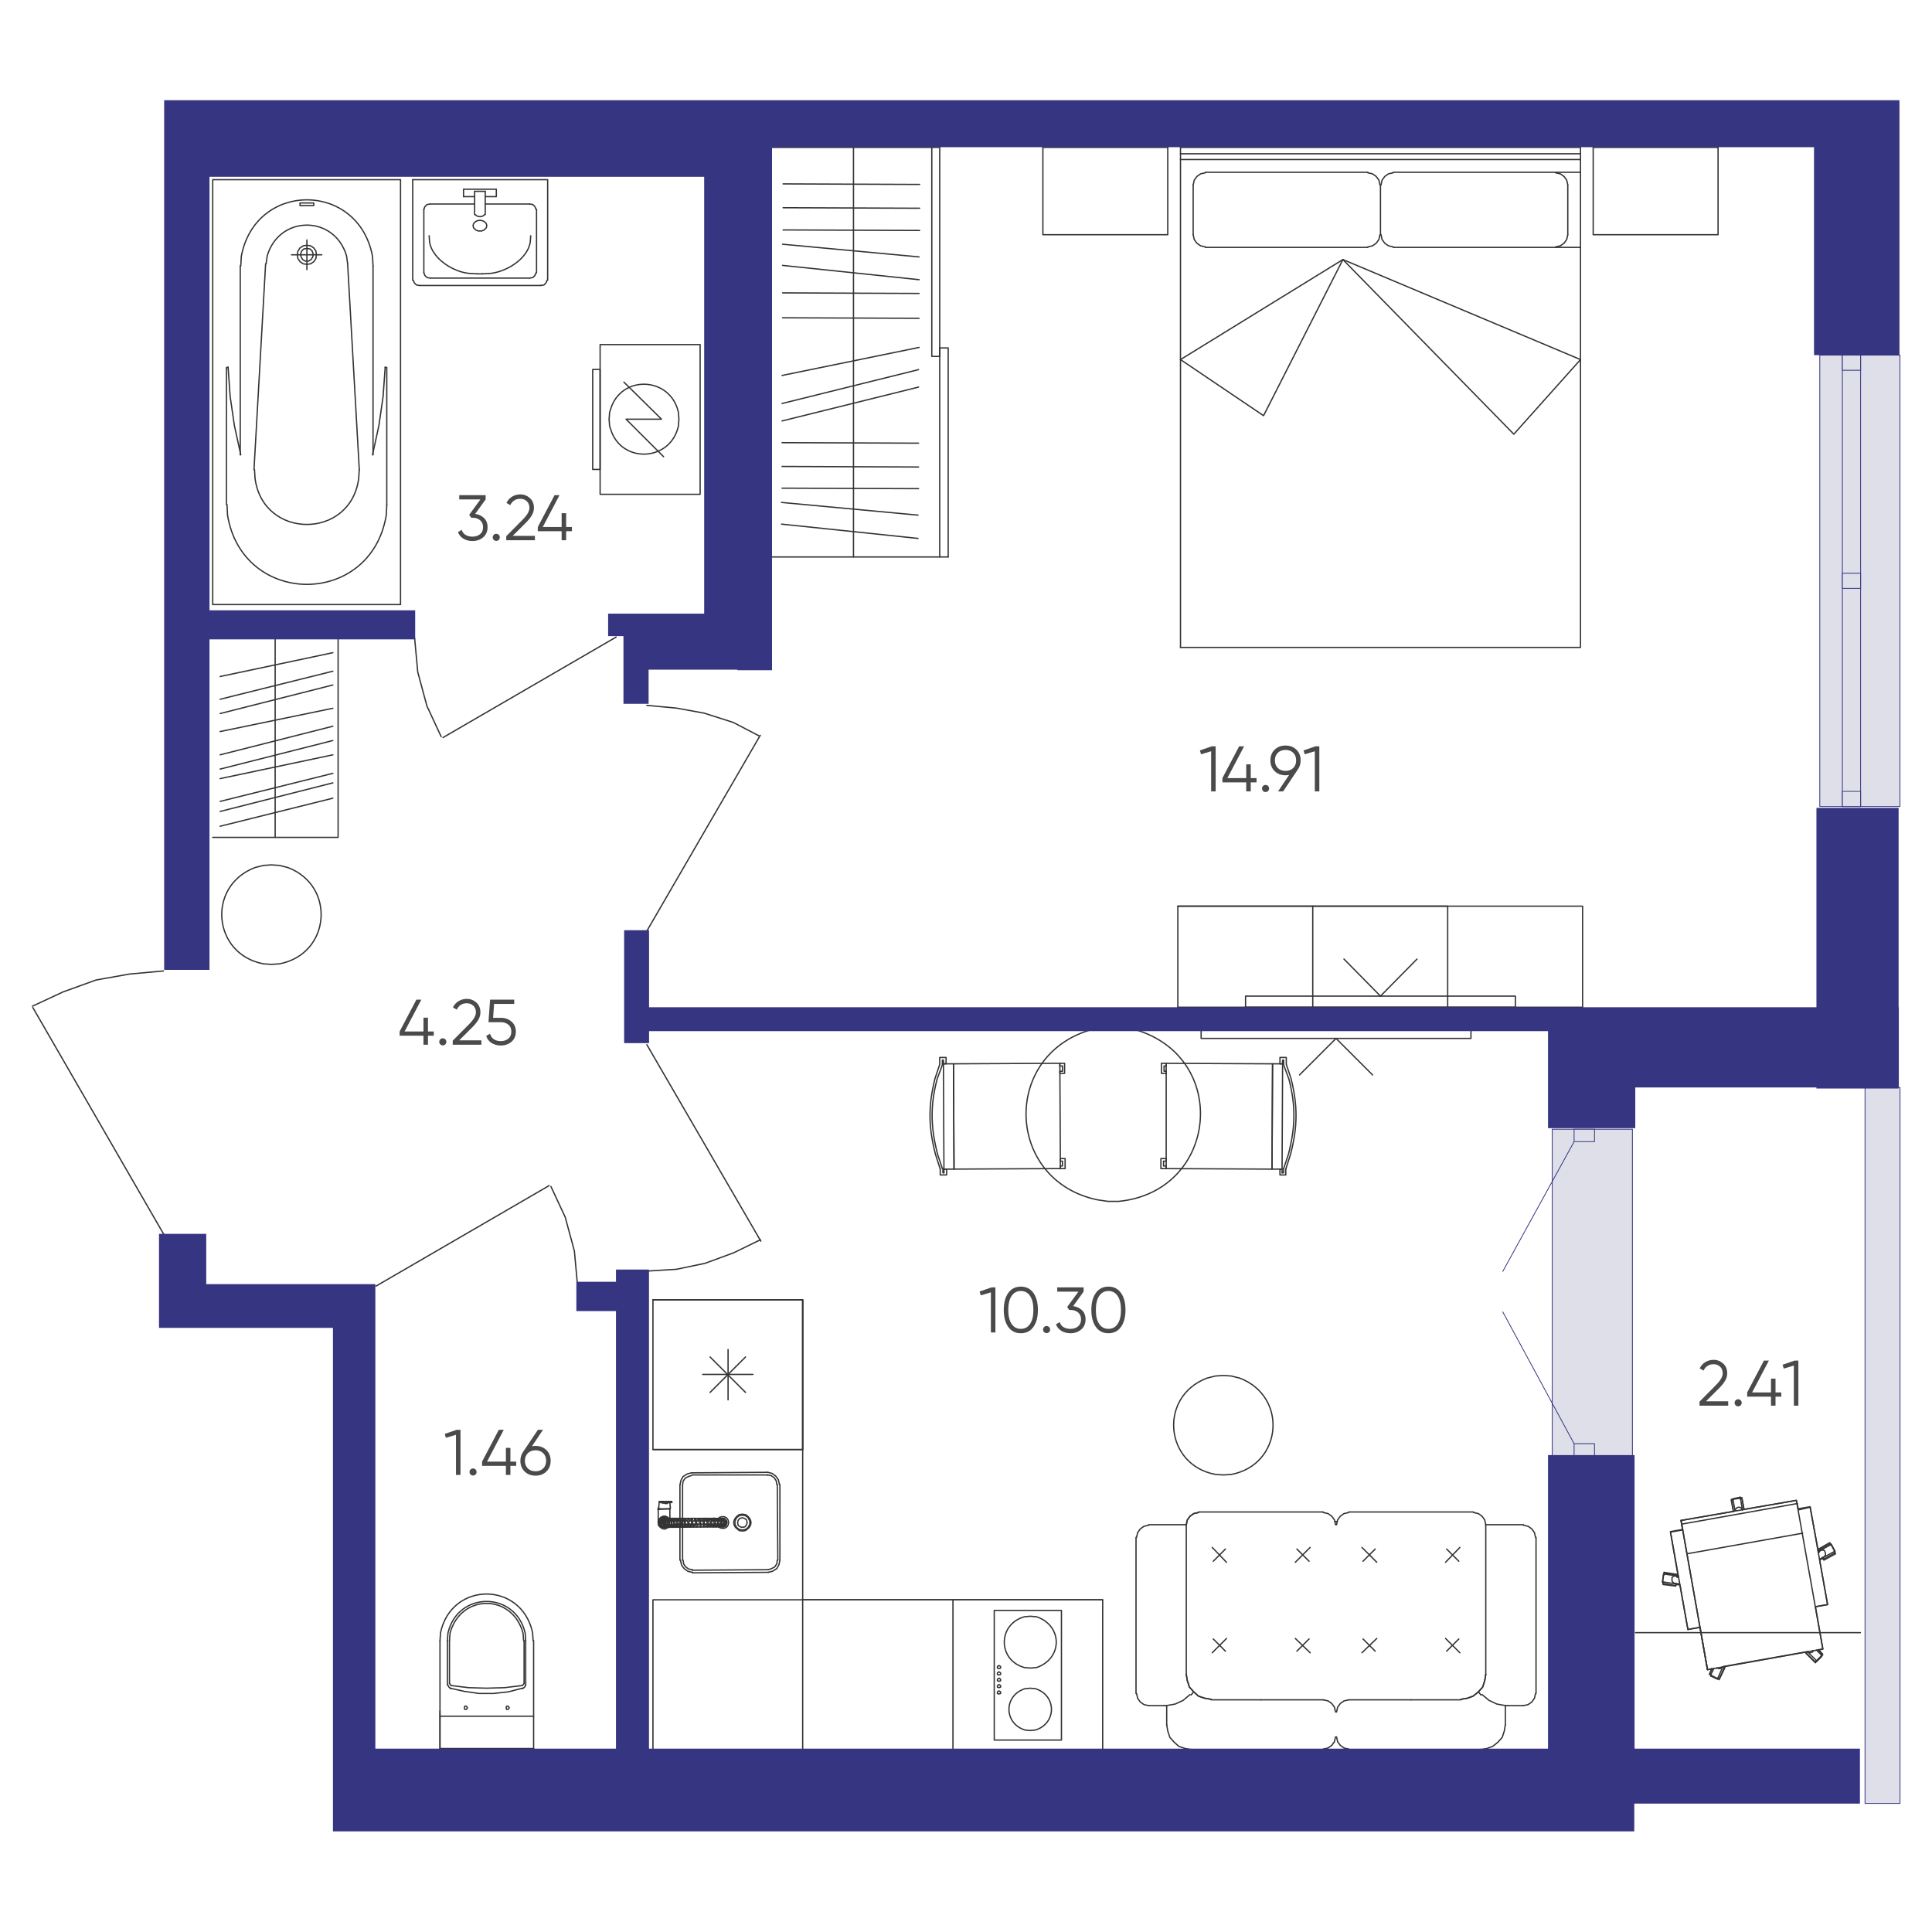 <?xml version="1.0" encoding="UTF-8"?>
<svg xmlns="http://www.w3.org/2000/svg" viewBox="0 0 600 600">
  <defs>
    <style>
      .uuid-7f32f559-3344-4cfe-b49f-e27b9ada9568 {
        fill: #dfdfe9;
        stroke: #363581;
        stroke-miterlimit: 10;
        stroke-width: .25px;
      }

      .uuid-ff447ef6-72e5-47b4-8983-3adc7664aa00 {
        fill: #4a4a4a;
      }

      .uuid-e7556013-3598-4e6e-8dab-ca799609f0ad {
        fill: #363581;
      }

      .uuid-a4e7be71-5b9b-4e95-b3a2-aa87e1938140 {
        fill: none;
        stroke: #333;
        stroke-linecap: round;
        stroke-linejoin: round;
        stroke-width: .4px;
      }
    </style>
  </defs>
  <g id="uuid-1ff10d39-123a-485f-9e8a-b9d8a9684c5e" data-name="Слой 2">
    <g>
      <line class="uuid-a4e7be71-5b9b-4e95-b3a2-aa87e1938140" x1="82.49" y1="81.93" x2="78.88" y2="145.85"/>
      <path class="uuid-a4e7be71-5b9b-4e95-b3a2-aa87e1938140" d="M79.04,145.85l.16,2.63c2.39,19.19,29.82,19.19,32.21,0l.16-2.63"/>
      <line class="uuid-a4e7be71-5b9b-4e95-b3a2-aa87e1938140" x1="111.58" y1="145.85" x2="107.96" y2="81.93"/>
      <path class="uuid-a4e7be71-5b9b-4e95-b3a2-aa87e1938140" d="M107.96,81.93l-.33-2.46c-3.74-12.75-20.91-12.75-24.65,0l-.33,2.46"/>
      <polyline class="uuid-a4e7be71-5b9b-4e95-b3a2-aa87e1938140" points="115.69 141.25 117.66 132.21 118.97 123.17 119.63 113.97"/>
      <line class="uuid-a4e7be71-5b9b-4e95-b3a2-aa87e1938140" x1="115.85" y1="141.25" x2="115.85" y2="82.58"/>
      <path class="uuid-a4e7be71-5b9b-4e95-b3a2-aa87e1938140" d="M115.85,82.58l-.16-2.96c-4.37-23.42-36.38-23.42-40.75,0l-.16,2.96"/>
      <line class="uuid-a4e7be71-5b9b-4e95-b3a2-aa87e1938140" x1="74.61" y1="82.58" x2="74.61" y2="141.25"/>
      <polyline class="uuid-a4e7be71-5b9b-4e95-b3a2-aa87e1938140" points="70.83 113.97 71.48 123.17 72.8 132.21 74.77 141.25"/>
      <polyline class="uuid-a4e7be71-5b9b-4e95-b3a2-aa87e1938140" points="70.83 114.13 70.33 114.13 70.33 156.69"/>
      <path class="uuid-a4e7be71-5b9b-4e95-b3a2-aa87e1938140" d="M70.5,156.69l.16,3.29c4.71,28.63,44.56,28.7,49.3,0l.16-3.29"/>
      <polyline class="uuid-a4e7be71-5b9b-4e95-b3a2-aa87e1938140" points="120.12 156.69 120.12 114.13 119.63 114.13"/>
      <rect class="uuid-a4e7be71-5b9b-4e95-b3a2-aa87e1938140" x="66.06" y="55.8" width="58.33" height="131.95"/>
      <polygon class="uuid-a4e7be71-5b9b-4e95-b3a2-aa87e1938140" points="95.31 77.16 94.32 77.32 93.67 77.98 93.34 78.97 93.5 79.79 94 80.61 94.82 81.1 95.8 81.1 96.62 80.61 97.12 79.79 97.28 78.97 96.95 77.98 96.3 77.32 95.31 77.16"/>
      <polygon class="uuid-a4e7be71-5b9b-4e95-b3a2-aa87e1938140" points="95.31 76.17 94.16 76.34 93.17 77 92.52 77.98 92.35 79.13 92.52 80.28 93.17 81.27 94.16 81.93 95.31 82.09 96.46 81.93 97.45 81.27 98.1 80.28 98.27 79.13 98.1 77.98 97.45 77 96.46 76.34 95.31 76.17"/>
      <polyline class="uuid-a4e7be71-5b9b-4e95-b3a2-aa87e1938140" points="95.31 79.13 95.31 83.73 95.31 79.13 90.54 79.13 95.31 79.13 95.31 74.53 95.31 79.13 99.91 79.13"/>
      <rect class="uuid-a4e7be71-5b9b-4e95-b3a2-aa87e1938140" x="93.17" y="63.03" width="4.27" height=".82"/>
      <line class="uuid-a4e7be71-5b9b-4e95-b3a2-aa87e1938140" x1="143.95" y1="61.06" x2="143.95" y2="58.76"/>
      <polyline class="uuid-a4e7be71-5b9b-4e95-b3a2-aa87e1938140" points="150.69 61.06 154.14 61.06 154.14 58.76 143.95 58.76"/>
      <line class="uuid-a4e7be71-5b9b-4e95-b3a2-aa87e1938140" x1="128.17" y1="87.02" x2="128.17" y2="55.8"/>
      <line class="uuid-a4e7be71-5b9b-4e95-b3a2-aa87e1938140" x1="167.94" y1="88.66" x2="130.31" y2="88.66"/>
      <polyline class="uuid-a4e7be71-5b9b-4e95-b3a2-aa87e1938140" points="170.08 87.02 170.08 55.8 128.17 55.8"/>
      <polyline class="uuid-a4e7be71-5b9b-4e95-b3a2-aa87e1938140" points="128.34 87.02 128.67 87.84 129.32 88.5 130.31 88.66"/>
      <polyline class="uuid-a4e7be71-5b9b-4e95-b3a2-aa87e1938140" points="167.94 88.66 168.93 88.5 169.58 87.84 169.91 87.02"/>
      <line class="uuid-a4e7be71-5b9b-4e95-b3a2-aa87e1938140" x1="147.4" y1="59.41" x2="147.4" y2="66.64"/>
      <line class="uuid-a4e7be71-5b9b-4e95-b3a2-aa87e1938140" x1="150.69" y1="59.41" x2="150.69" y2="66.64"/>
      <polygon class="uuid-a4e7be71-5b9b-4e95-b3a2-aa87e1938140" points="146.91 70.09 147.07 70.75 147.73 71.41 148.55 71.74 149.54 71.74 150.36 71.41 151.02 70.75 151.18 70.09 151.02 69.44 150.36 68.78 149.54 68.45 148.55 68.45 147.73 68.78 147.07 69.44 146.91 70.09"/>
      <polyline class="uuid-a4e7be71-5b9b-4e95-b3a2-aa87e1938140" points="147.56 66.64 148.22 67.14 149.04 67.3 149.87 67.14 150.52 66.64"/>
      <line class="uuid-a4e7be71-5b9b-4e95-b3a2-aa87e1938140" x1="150.69" y1="59.41" x2="147.4" y2="59.41"/>
      <polyline class="uuid-a4e7be71-5b9b-4e95-b3a2-aa87e1938140" points="131.63 84.72 131.95 85.54 132.61 86.2 133.6 86.36"/>
      <line class="uuid-a4e7be71-5b9b-4e95-b3a2-aa87e1938140" x1="133.6" y1="86.36" x2="164.49" y2="86.36"/>
      <polyline class="uuid-a4e7be71-5b9b-4e95-b3a2-aa87e1938140" points="164.49 86.36 165.48 86.2 166.13 85.54 166.46 84.72"/>
      <line class="uuid-a4e7be71-5b9b-4e95-b3a2-aa87e1938140" x1="166.63" y1="84.72" x2="166.63" y2="65"/>
      <polyline class="uuid-a4e7be71-5b9b-4e95-b3a2-aa87e1938140" points="166.46 65 166.13 64.18 165.48 63.52 164.49 63.36"/>
      <line class="uuid-a4e7be71-5b9b-4e95-b3a2-aa87e1938140" x1="164.49" y1="63.36" x2="150.69" y2="63.36"/>
      <line class="uuid-a4e7be71-5b9b-4e95-b3a2-aa87e1938140" x1="147.4" y1="63.36" x2="133.6" y2="63.36"/>
      <polyline class="uuid-a4e7be71-5b9b-4e95-b3a2-aa87e1938140" points="133.6 63.36 132.61 63.52 131.95 64.18 131.63 65"/>
      <line class="uuid-a4e7be71-5b9b-4e95-b3a2-aa87e1938140" x1="131.63" y1="65" x2="131.63" y2="84.72"/>
      <line class="uuid-a4e7be71-5b9b-4e95-b3a2-aa87e1938140" x1="147.4" y1="61.06" x2="143.95" y2="61.06"/>
      <path class="uuid-a4e7be71-5b9b-4e95-b3a2-aa87e1938140" d="M133.27,73.22l.16,2.14c.99,5.1,7.32,9.05,12.16,9.53l2.63,.16"/>
      <line class="uuid-a4e7be71-5b9b-4e95-b3a2-aa87e1938140" x1="148.22" y1="85.05" x2="149.87" y2="85.05"/>
      <path class="uuid-a4e7be71-5b9b-4e95-b3a2-aa87e1938140" d="M149.87,85.05l2.63-.16c4.84-.59,11.16-4.37,12.16-9.53l.16-2.14"/>
      <rect class="uuid-a4e7be71-5b9b-4e95-b3a2-aa87e1938140" x="186.37" y="107.01" width="31.06" height="46.5"/>
      <polyline class="uuid-a4e7be71-5b9b-4e95-b3a2-aa87e1938140" points="193.76 118.67 205.43 130.18 194.42 130.18 206.09 141.84"/>
      <path class="uuid-a4e7be71-5b9b-4e95-b3a2-aa87e1938140" d="M189.16,130.18l.16,2.14,.66,1.97c3.92,9.76,18.35,8.77,20.7-1.97l.16-2.14-.16-2.14c-2.35-10.74-16.79-11.74-20.7-1.97l-.66,1.97-.16,2.14Z"/>
      <rect class="uuid-a4e7be71-5b9b-4e95-b3a2-aa87e1938140" x="184.07" y="114.73" width="2.3" height="31.06"/>
      <path class="uuid-a4e7be71-5b9b-4e95-b3a2-aa87e1938140" d="M165.56,509.49l-.16-2.46c-3.45-15.99-25.15-15.99-28.59,0l-.16,2.46"/>
      <path class="uuid-a4e7be71-5b9b-4e95-b3a2-aa87e1938140" d="M163.26,509.49l-.16-2.3c-3-13.13-20.99-13.13-23.99,0l-.16,2.3"/>
      <path class="uuid-a4e7be71-5b9b-4e95-b3a2-aa87e1938140" d="M162.6,509.49l-.16-2.3c-3.35-12.32-19.33-12.32-22.68,0l-.16,2.3"/>
      <polyline class="uuid-a4e7be71-5b9b-4e95-b3a2-aa87e1938140" points="140.09 523.46 145.51 524.12 151.1 524.28 156.68 524.12 162.11 523.46"/>
      <polyline class="uuid-a4e7be71-5b9b-4e95-b3a2-aa87e1938140" points="139.76 524.28 144.2 525.27 148.8 525.92 153.23 525.92 157.83 525.43 162.27 524.28"/>
      <polyline class="uuid-a4e7be71-5b9b-4e95-b3a2-aa87e1938140" points="139.1 523.3 139.43 523.95 140.09 524.45"/>
      <line class="uuid-a4e7be71-5b9b-4e95-b3a2-aa87e1938140" x1="138.94" y1="509.49" x2="138.94" y2="523.3"/>
      <line class="uuid-a4e7be71-5b9b-4e95-b3a2-aa87e1938140" x1="139.59" y1="522.8" x2="140.09" y2="523.46"/>
      <line class="uuid-a4e7be71-5b9b-4e95-b3a2-aa87e1938140" x1="139.59" y1="509.49" x2="139.59" y2="522.8"/>
      <line class="uuid-a4e7be71-5b9b-4e95-b3a2-aa87e1938140" x1="136.64" y1="543.01" x2="136.64" y2="509.49"/>
      <polygon class="uuid-a4e7be71-5b9b-4e95-b3a2-aa87e1938140" points="157.18 530.36 157.34 530.85 157.83 530.85 158.16 530.36 157.83 529.87 157.34 529.87 157.18 530.36"/>
      <polygon class="uuid-a4e7be71-5b9b-4e95-b3a2-aa87e1938140" points="144.2 530.36 144.36 530.85 144.85 530.85 145.18 530.36 144.85 529.87 144.36 529.87 144.2 530.36"/>
      <polyline class="uuid-a4e7be71-5b9b-4e95-b3a2-aa87e1938140" points="162.27 524.45 162.93 523.95 163.26 523.3"/>
      <line class="uuid-a4e7be71-5b9b-4e95-b3a2-aa87e1938140" x1="163.26" y1="509.49" x2="163.26" y2="523.3"/>
      <line class="uuid-a4e7be71-5b9b-4e95-b3a2-aa87e1938140" x1="162.27" y1="523.46" x2="162.76" y2="522.8"/>
      <line class="uuid-a4e7be71-5b9b-4e95-b3a2-aa87e1938140" x1="162.76" y1="509.49" x2="162.76" y2="522.8"/>
      <line class="uuid-a4e7be71-5b9b-4e95-b3a2-aa87e1938140" x1="165.72" y1="543.01" x2="165.72" y2="509.49"/>
      <line class="uuid-a4e7be71-5b9b-4e95-b3a2-aa87e1938140" x1="136.64" y1="543.01" x2="136.64" y2="531.35"/>
      <line class="uuid-a4e7be71-5b9b-4e95-b3a2-aa87e1938140" x1="136.64" y1="532.99" x2="165.72" y2="532.99"/>
      <line class="uuid-a4e7be71-5b9b-4e95-b3a2-aa87e1938140" x1="136.64" y1="543.01" x2="165.72" y2="543.01"/>
      <polyline class="uuid-a4e7be71-5b9b-4e95-b3a2-aa87e1938140" points="66.06 197.94 105 197.94 105 260.05 66.06 260.05"/>
      <line class="uuid-a4e7be71-5b9b-4e95-b3a2-aa87e1938140" x1="85.45" y1="197.94" x2="85.45" y2="260.05"/>
      <line class="uuid-a4e7be71-5b9b-4e95-b3a2-aa87e1938140" x1="103.36" y1="240.17" x2="68.36" y2="248.88"/>
      <line class="uuid-a4e7be71-5b9b-4e95-b3a2-aa87e1938140" x1="68.36" y1="241.81" x2="103.36" y2="234.42"/>
      <line class="uuid-a4e7be71-5b9b-4e95-b3a2-aa87e1938140" x1="68.36" y1="238.85" x2="103.36" y2="229.98"/>
      <line class="uuid-a4e7be71-5b9b-4e95-b3a2-aa87e1938140" x1="103.36" y1="225.54" x2="68.36" y2="234.42"/>
      <line class="uuid-a4e7be71-5b9b-4e95-b3a2-aa87e1938140" x1="68.36" y1="227.19" x2="103.36" y2="219.96"/>
      <line class="uuid-a4e7be71-5b9b-4e95-b3a2-aa87e1938140" x1="68.36" y1="221.6" x2="103.36" y2="212.73"/>
      <line class="uuid-a4e7be71-5b9b-4e95-b3a2-aa87e1938140" x1="103.36" y1="208.45" x2="68.36" y2="217.16"/>
      <line class="uuid-a4e7be71-5b9b-4e95-b3a2-aa87e1938140" x1="68.36" y1="210.1" x2="103.36" y2="202.7"/>
      <line class="uuid-a4e7be71-5b9b-4e95-b3a2-aa87e1938140" x1="103.36" y1="247.89" x2="68.36" y2="256.6"/>
      <line class="uuid-a4e7be71-5b9b-4e95-b3a2-aa87e1938140" x1="103.36" y1="243.13" x2="68.36" y2="252"/>
      <path class="uuid-a4e7be71-5b9b-4e95-b3a2-aa87e1938140" d="M84.3,268.6l-2.46,.16-2.63,.66c-15.09,5.72-13.21,26.95,2.63,29.91l2.46,.16,2.46-.16c15.84-2.96,17.72-24.19,2.63-29.91l-2.63-.66-2.46-.16Z"/>
      <polyline class="uuid-a4e7be71-5b9b-4e95-b3a2-aa87e1938140" points="202.78 543.35 249.28 543.35 249.28 403.67 202.78 403.67"/>
      <polyline class="uuid-a4e7be71-5b9b-4e95-b3a2-aa87e1938140" points="202.78 543.35 202.78 496.84 342.45 496.84 342.45 543.35"/>
      <line class="uuid-a4e7be71-5b9b-4e95-b3a2-aa87e1938140" x1="342.45" y1="496.84" x2="249.28" y2="496.84"/>
      <line class="uuid-a4e7be71-5b9b-4e95-b3a2-aa87e1938140" x1="295.95" y1="496.84" x2="295.95" y2="543.35"/>
      <polyline class="uuid-a4e7be71-5b9b-4e95-b3a2-aa87e1938140" points="249.28 403.67 249.28 450.17 202.78 450.17 202.78 403.67"/>
      <polyline class="uuid-a4e7be71-5b9b-4e95-b3a2-aa87e1938140" points="202.78 450.17 249.28 450.17 249.28 403.67 202.78 403.67"/>
      <line class="uuid-a4e7be71-5b9b-4e95-b3a2-aa87e1938140" x1="218.22" y1="426.84" x2="233.83" y2="426.84"/>
      <line class="uuid-a4e7be71-5b9b-4e95-b3a2-aa87e1938140" x1="226.11" y1="419.12" x2="226.11" y2="434.73"/>
      <line class="uuid-a4e7be71-5b9b-4e95-b3a2-aa87e1938140" x1="231.53" y1="421.42" x2="220.52" y2="432.43"/>
      <line class="uuid-a4e7be71-5b9b-4e95-b3a2-aa87e1938140" x1="231.53" y1="432.43" x2="220.52" y2="421.42"/>
      <line class="uuid-a4e7be71-5b9b-4e95-b3a2-aa87e1938140" x1="238.44" y1="457.24" x2="214.77" y2="457.4"/>
      <line class="uuid-a4e7be71-5b9b-4e95-b3a2-aa87e1938140" x1="238.44" y1="458.06" x2="214.94" y2="458.06"/>
      <line class="uuid-a4e7be71-5b9b-4e95-b3a2-aa87e1938140" x1="242.21" y1="484.52" x2="242.21" y2="461.02"/>
      <line class="uuid-a4e7be71-5b9b-4e95-b3a2-aa87e1938140" x1="241.56" y1="484.52" x2="241.39" y2="461.02"/>
      <line class="uuid-a4e7be71-5b9b-4e95-b3a2-aa87e1938140" x1="215.1" y1="488.46" x2="238.6" y2="488.3"/>
      <line class="uuid-a4e7be71-5b9b-4e95-b3a2-aa87e1938140" x1="214.94" y1="487.64" x2="238.6" y2="487.48"/>
      <line class="uuid-a4e7be71-5b9b-4e95-b3a2-aa87e1938140" x1="214.94" y1="488.3" x2="215.1" y2="488.3"/>
      <line class="uuid-a4e7be71-5b9b-4e95-b3a2-aa87e1938140" x1="211.16" y1="461.18" x2="211.16" y2="484.52"/>
      <line class="uuid-a4e7be71-5b9b-4e95-b3a2-aa87e1938140" x1="211.98" y1="461.18" x2="211.98" y2="484.52"/>
      <polygon class="uuid-a4e7be71-5b9b-4e95-b3a2-aa87e1938140" points="232.03 472.85 231.86 472.03 231.21 471.54 230.55 471.37 229.73 471.54 229.23 472.19 229.07 472.85 229.23 473.67 229.89 474.17 230.55 474.33 231.37 474.17 231.86 473.51 232.03 472.85"/>
      <path class="uuid-a4e7be71-5b9b-4e95-b3a2-aa87e1938140" d="M230.55,475.48l.99-.16,.82-.66c1.51-1.35,.9-3.29-.82-4.27l-.99-.16-.99,.16c-1.72,.98-2.33,2.92-.82,4.27l.82,.66,.99,.16Z"/>
      <polygon class="uuid-a4e7be71-5b9b-4e95-b3a2-aa87e1938140" points="230.55 475.15 231.53 474.99 232.36 474.33 232.85 473.34 232.85 472.36 232.36 471.37 231.53 470.71 230.55 470.55 229.56 470.71 228.74 471.37 228.25 472.36 228.25 473.34 228.74 474.33 229.56 474.99 230.55 475.15"/>
      <polyline class="uuid-a4e7be71-5b9b-4e95-b3a2-aa87e1938140" points="211.32 484.52 211.65 486 212.47 487.15 213.62 487.97 214.94 488.3"/>
      <polyline class="uuid-a4e7be71-5b9b-4e95-b3a2-aa87e1938140" points="212.14 484.52 212.31 485.67 212.97 486.65 213.95 487.31 215.1 487.48"/>
      <polyline class="uuid-a4e7be71-5b9b-4e95-b3a2-aa87e1938140" points="214.77 457.4 213.46 457.73 212.14 458.55 211.49 459.7 211.16 461.18"/>
      <polyline class="uuid-a4e7be71-5b9b-4e95-b3a2-aa87e1938140" points="214.77 458.23 213.79 458.55 212.8 459.05 212.14 460.03 211.98 461.18"/>
      <polyline class="uuid-a4e7be71-5b9b-4e95-b3a2-aa87e1938140" points="242.05 461.02 241.72 459.54 240.9 458.39 239.75 457.57 238.44 457.24"/>
      <polyline class="uuid-a4e7be71-5b9b-4e95-b3a2-aa87e1938140" points="241.23 461.02 241.06 459.87 240.41 458.88 239.42 458.23 238.27 458.06"/>
      <polyline class="uuid-a4e7be71-5b9b-4e95-b3a2-aa87e1938140" points="238.6 488.3 239.91 487.97 241.23 487.15 241.89 486 242.21 484.52"/>
      <polyline class="uuid-a4e7be71-5b9b-4e95-b3a2-aa87e1938140" points="238.6 487.48 239.59 487.15 240.57 486.65 241.23 485.67 241.39 484.52"/>
      <line class="uuid-a4e7be71-5b9b-4e95-b3a2-aa87e1938140" x1="206.23" y1="471.37" x2="206.23" y2="474.49"/>
      <line class="uuid-a4e7be71-5b9b-4e95-b3a2-aa87e1938140" x1="204.75" y1="472.85" x2="207.87" y2="472.85"/>
      <polyline class="uuid-a4e7be71-5b9b-4e95-b3a2-aa87e1938140" points="204.42 472.85 204.42 473.51 204.75 474 205.08 474.33 205.57 474.66 206.06 474.82 206.72 474.82 207.21 474.49 207.71 474.33"/>
      <path class="uuid-a4e7be71-5b9b-4e95-b3a2-aa87e1938140" d="M206.23,471.04l-.49,.16c-.54,.24-1.27,.57-1.15,1.31l-.16,.16"/>
      <polyline class="uuid-a4e7be71-5b9b-4e95-b3a2-aa87e1938140" points="207.54 471.54 207.05 471.21 206.72 471.04 206.23 471.04"/>
      <line class="uuid-a4e7be71-5b9b-4e95-b3a2-aa87e1938140" x1="204.42" y1="472.36" x2="204.42" y2="472.85"/>
      <polyline class="uuid-a4e7be71-5b9b-4e95-b3a2-aa87e1938140" points="206.23 470.88 206.72 470.88 207.38 471.21 207.71 471.54"/>
      <polyline class="uuid-a4e7be71-5b9b-4e95-b3a2-aa87e1938140" points="204.42 472.52 204.42 472.36 204.58 472.19 204.58 472.03 204.91 471.54 205.24 471.21 205.9 470.88 206.23 470.88"/>
      <line class="uuid-a4e7be71-5b9b-4e95-b3a2-aa87e1938140" x1="208.04" y1="468.58" x2="204.42" y2="468.74"/>
      <line class="uuid-a4e7be71-5b9b-4e95-b3a2-aa87e1938140" x1="204.42" y1="472.69" x2="204.42" y2="468.74"/>
      <line class="uuid-a4e7be71-5b9b-4e95-b3a2-aa87e1938140" x1="208.04" y1="471.54" x2="208.04" y2="468.74"/>
      <line class="uuid-a4e7be71-5b9b-4e95-b3a2-aa87e1938140" x1="204.42" y1="468.74" x2="204.26" y2="468.74"/>
      <polyline class="uuid-a4e7be71-5b9b-4e95-b3a2-aa87e1938140" points="206.23 471.21 205.41 471.37 204.75 472.03 204.58 473.01 204.91 473.84 205.57 474.33 206.39 474.49 207.21 474.17"/>
      <line class="uuid-a4e7be71-5b9b-4e95-b3a2-aa87e1938140" x1="207.21" y1="471.54" x2="206.23" y2="471.21"/>
      <line class="uuid-a4e7be71-5b9b-4e95-b3a2-aa87e1938140" x1="224.47" y1="471.54" x2="224.47" y2="471.54"/>
      <polyline class="uuid-a4e7be71-5b9b-4e95-b3a2-aa87e1938140" points="225.62 473.34 225.78 472.69 225.45 472.03"/>
      <line class="uuid-a4e7be71-5b9b-4e95-b3a2-aa87e1938140" x1="224.47" y1="474.17" x2="224.47" y2="474.17"/>
      <line class="uuid-a4e7be71-5b9b-4e95-b3a2-aa87e1938140" x1="206.23" y1="471.54" x2="221.84" y2="471.54"/>
      <line class="uuid-a4e7be71-5b9b-4e95-b3a2-aa87e1938140" x1="224.47" y1="474.17" x2="206.23" y2="474.33"/>
      <line class="uuid-a4e7be71-5b9b-4e95-b3a2-aa87e1938140" x1="222.66" y1="472.36" x2="222.5" y2="472.03"/>
      <line class="uuid-a4e7be71-5b9b-4e95-b3a2-aa87e1938140" x1="221.84" y1="471.54" x2="221.67" y2="471.54"/>
      <line class="uuid-a4e7be71-5b9b-4e95-b3a2-aa87e1938140" x1="221.84" y1="471.54" x2="221.67" y2="471.54"/>
      <line class="uuid-a4e7be71-5b9b-4e95-b3a2-aa87e1938140" x1="224.47" y1="471.54" x2="224.3" y2="471.54"/>
      <line class="uuid-a4e7be71-5b9b-4e95-b3a2-aa87e1938140" x1="221.84" y1="471.54" x2="221.67" y2="471.54"/>
      <line class="uuid-a4e7be71-5b9b-4e95-b3a2-aa87e1938140" x1="224.14" y1="472.03" x2="224.3" y2="472.19"/>
      <line class="uuid-a4e7be71-5b9b-4e95-b3a2-aa87e1938140" x1="224.14" y1="473.51" x2="224.14" y2="473.34"/>
      <line class="uuid-a4e7be71-5b9b-4e95-b3a2-aa87e1938140" x1="224.14" y1="472.36" x2="224.14" y2="472.03"/>
      <polyline class="uuid-a4e7be71-5b9b-4e95-b3a2-aa87e1938140" points="224.63 474.17 224.96 474.17 225.45 473.84 225.62 473.34 225.78 472.85 225.62 472.36 225.29 471.86 224.96 471.54 224.47 471.54"/>
      <line class="uuid-a4e7be71-5b9b-4e95-b3a2-aa87e1938140" x1="223.97" y1="472.03" x2="224.14" y2="472.03"/>
      <line class="uuid-a4e7be71-5b9b-4e95-b3a2-aa87e1938140" x1="224.3" y1="473.67" x2="224.14" y2="473.51"/>
      <line class="uuid-a4e7be71-5b9b-4e95-b3a2-aa87e1938140" x1="223.81" y1="472.03" x2="223.97" y2="471.86"/>
      <polyline class="uuid-a4e7be71-5b9b-4e95-b3a2-aa87e1938140" points="224.47 471.86 224.8 471.86 224.96 472.19 225.13 472.36 225.13 473.34 224.96 473.67 224.8 473.84"/>
      <line class="uuid-a4e7be71-5b9b-4e95-b3a2-aa87e1938140" x1="224.3" y1="473.84" x2="223.97" y2="473.67"/>
      <line class="uuid-a4e7be71-5b9b-4e95-b3a2-aa87e1938140" x1="223.97" y1="472.19" x2="223.97" y2="472.03"/>
      <polyline class="uuid-a4e7be71-5b9b-4e95-b3a2-aa87e1938140" points="224.3 474.16 224.8 474.16 224.96 474 225.13 473.84 225.29 473.67 225.45 473.34 225.45 472.19 225.29 471.86 224.96 471.7 224.8 471.54 223.97 471.54"/>
      <line class="uuid-a4e7be71-5b9b-4e95-b3a2-aa87e1938140" x1="206.89" y1="472.03" x2="206.72" y2="472.03"/>
      <line class="uuid-a4e7be71-5b9b-4e95-b3a2-aa87e1938140" x1="206.23" y1="471.54" x2="206.06" y2="471.54"/>
      <line class="uuid-a4e7be71-5b9b-4e95-b3a2-aa87e1938140" x1="223.48" y1="472.19" x2="223.48" y2="472.36"/>
      <line class="uuid-a4e7be71-5b9b-4e95-b3a2-aa87e1938140" x1="223.32" y1="473.34" x2="223.48" y2="473.67"/>
      <line class="uuid-a4e7be71-5b9b-4e95-b3a2-aa87e1938140" x1="223.65" y1="473.34" x2="223.81" y2="473.51"/>
      <line class="uuid-a4e7be71-5b9b-4e95-b3a2-aa87e1938140" x1="223.65" y1="473.51" x2="223.48" y2="473.51"/>
      <polyline class="uuid-a4e7be71-5b9b-4e95-b3a2-aa87e1938140" points="206.23 471.54 206.06 471.54 205.57 471.7 205.24 472.03 204.91 472.52 204.91 473.01 205.08 473.51 205.41 474 206.39 474.33"/>
      <line class="uuid-a4e7be71-5b9b-4e95-b3a2-aa87e1938140" x1="207.38" y1="473.67" x2="207.54" y2="473.51"/>
      <line class="uuid-a4e7be71-5b9b-4e95-b3a2-aa87e1938140" x1="207.54" y1="472.36" x2="207.38" y2="472.03"/>
      <polyline class="uuid-a4e7be71-5b9b-4e95-b3a2-aa87e1938140" points="206.39 471.54 205.74 471.7 205.41 471.86 205.08 472.36 204.91 472.85 205.08 473.51 205.41 473.84 205.9 474.17 206.39 474.33"/>
      <polyline class="uuid-a4e7be71-5b9b-4e95-b3a2-aa87e1938140" points="206.39 471.54 205.9 471.54 205.41 471.86 205.08 472.36 205.08 472.85 205.24 473.51 205.57 473.84 206.06 474.17 206.56 474.17"/>
      <polyline class="uuid-a4e7be71-5b9b-4e95-b3a2-aa87e1938140" points="206.72 471.54 206.23 471.54 205.74 471.86 205.41 472.36 205.24 472.85 205.41 473.51 205.74 474 206.39 474.17 206.89 474.17"/>
      <polyline class="uuid-a4e7be71-5b9b-4e95-b3a2-aa87e1938140" points="207.05 471.54 206.56 471.54 206.23 471.7 206.06 471.86 205.9 472.03 205.74 472.36 205.74 472.85 205.9 473.51 206.23 474 206.39 474.17 206.72 474.17 207.05 474.33 207.38 474.17"/>
      <line class="uuid-a4e7be71-5b9b-4e95-b3a2-aa87e1938140" x1="208.2" y1="473.67" x2="208.36" y2="473.51"/>
      <line class="uuid-a4e7be71-5b9b-4e95-b3a2-aa87e1938140" x1="208.36" y1="472.36" x2="208.2" y2="472.03"/>
      <polyline class="uuid-a4e7be71-5b9b-4e95-b3a2-aa87e1938140" points="207.54 471.54 207.05 471.54 206.72 471.7 206.39 472.03 206.23 472.36 206.23 472.85 206.39 473.51 206.56 473.67 206.72 474 207.05 474.17 207.87 474.17"/>
      <line class="uuid-a4e7be71-5b9b-4e95-b3a2-aa87e1938140" x1="208.53" y1="473.84" x2="208.53" y2="473.67"/>
      <line class="uuid-a4e7be71-5b9b-4e95-b3a2-aa87e1938140" x1="208.86" y1="472.36" x2="208.69" y2="472.19"/>
      <polyline class="uuid-a4e7be71-5b9b-4e95-b3a2-aa87e1938140" points="208.2 471.54 207.54 471.54 207.05 472.03 206.89 472.36 206.72 472.52 206.72 472.85 206.89 473.51 207.05 473.67 207.38 474 207.54 474.17 208.53 474.17"/>
      <line class="uuid-a4e7be71-5b9b-4e95-b3a2-aa87e1938140" x1="209.02" y1="473.67" x2="209.19" y2="473.51"/>
      <line class="uuid-a4e7be71-5b9b-4e95-b3a2-aa87e1938140" x1="209.35" y1="472.19" x2="209.02" y2="471.87"/>
      <polyline class="uuid-a4e7be71-5b9b-4e95-b3a2-aa87e1938140" points="208.86 471.7 208.53 471.54 208.04 471.54 207.87 471.7 207.71 472.03 207.54 472.19 207.54 472.85 207.71 473.51 207.87 473.84 208.04 474 208.36 474.17 209.19 474.17"/>
      <line class="uuid-a4e7be71-5b9b-4e95-b3a2-aa87e1938140" x1="209.51" y1="473.84" x2="209.68" y2="473.84"/>
      <line class="uuid-a4e7be71-5b9b-4e95-b3a2-aa87e1938140" x1="209.84" y1="473.51" x2="209.84" y2="473.34"/>
      <line class="uuid-a4e7be71-5b9b-4e95-b3a2-aa87e1938140" x1="210.01" y1="472.36" x2="209.84" y2="471.87"/>
      <polyline class="uuid-a4e7be71-5b9b-4e95-b3a2-aa87e1938140" points="209.51 471.7 209.35 471.54 208.86 471.54 208.69 471.7 208.53 472.03 208.36 472.19 208.36 472.85 208.53 473.51 208.69 473.84 208.86 474 209.19 474.17 210.01 474.17"/>
      <line class="uuid-a4e7be71-5b9b-4e95-b3a2-aa87e1938140" x1="210.34" y1="473.84" x2="210.5" y2="473.67"/>
      <line class="uuid-a4e7be71-5b9b-4e95-b3a2-aa87e1938140" x1="210.66" y1="472.36" x2="210.66" y2="472.19"/>
      <polyline class="uuid-a4e7be71-5b9b-4e95-b3a2-aa87e1938140" points="210.34 471.7 210.17 471.54 209.68 471.54 209.35 471.87 209.35 472.19 209.19 472.52 209.19 472.85 209.35 473.51 209.51 473.84 209.84 474 210.01 474.17 210.66 474.17 210.83 474"/>
      <line class="uuid-a4e7be71-5b9b-4e95-b3a2-aa87e1938140" x1="211.16" y1="473.84" x2="211.32" y2="473.34"/>
      <polyline class="uuid-a4e7be71-5b9b-4e95-b3a2-aa87e1938140" points="211.32 472.03 211.16 471.7 210.99 471.54 210.5 471.54 210.34 471.87 210.34 472.03 210.17 472.36 210.17 472.69 210.34 473.51 210.5 473.84 210.83 474 210.99 474.17 211.49 474.17 211.81 474"/>
      <line class="uuid-a4e7be71-5b9b-4e95-b3a2-aa87e1938140" x1="211.98" y1="473.67" x2="212.14" y2="473.34"/>
      <polyline class="uuid-a4e7be71-5b9b-4e95-b3a2-aa87e1938140" points="212.31 472.36 212.14 472.03 212.14 471.7 211.98 471.54 211.65 471.54 211.32 471.87 211.32 472.69 211.49 473.34 211.81 474 211.98 474.17 212.64 474.17 212.8 473.84"/>
      <line class="uuid-a4e7be71-5b9b-4e95-b3a2-aa87e1938140" x1="212.97" y1="473.51" x2="212.97" y2="473.34"/>
      <polyline class="uuid-a4e7be71-5b9b-4e95-b3a2-aa87e1938140" points="213.13 472.36 213.13 472.03 212.97 471.7 212.8 471.54 212.64 471.54 212.47 471.7 212.47 472.69 212.64 473.51 212.97 474.17 213.46 474.17 213.62 474 213.79 473.67"/>
      <polyline class="uuid-a4e7be71-5b9b-4e95-b3a2-aa87e1938140" points="214.12 472.36 214.12 472.03 213.95 471.7 213.79 471.54 213.62 471.54 213.62 471.87 213.46 472.19 213.62 472.85 213.79 473.67 213.95 474 214.12 474.17 214.44 474.17 214.61 474 214.77 473.84 214.94 473.34"/>
      <line class="uuid-a4e7be71-5b9b-4e95-b3a2-aa87e1938140" x1="214.94" y1="471.87" x2="214.94" y2="471.7"/>
      <polyline class="uuid-a4e7be71-5b9b-4e95-b3a2-aa87e1938140" points="214.61 471.87 214.61 472.03 214.77 472.52 214.77 473.18 214.94 473.67 215.1 474.17 215.43 474.17 215.59 474 215.76 473.84 215.76 473.34"/>
      <polyline class="uuid-a4e7be71-5b9b-4e95-b3a2-aa87e1938140" points="215.76 471.87 215.92 472.03 215.92 472.52 216.09 473.18 216.09 473.67 216.25 474 216.42 474.17 216.58 474.17 216.74 473.84 216.74 473.34"/>
      <line class="uuid-a4e7be71-5b9b-4e95-b3a2-aa87e1938140" x1="216.91" y1="472.36" x2="217.07" y2="472.03"/>
      <polyline class="uuid-a4e7be71-5b9b-4e95-b3a2-aa87e1938140" points="216.91 471.87 217.07 472.03 217.07 472.36 217.24 473.18 217.4 473.67 217.4 474.17 217.73 474.17 217.73 473.34"/>
      <polyline class="uuid-a4e7be71-5b9b-4e95-b3a2-aa87e1938140" points="217.89 472.36 218.06 472.03 218.06 471.87 218.22 472.19 218.39 472.85 218.55 473.51 218.55 474"/>
      <polyline class="uuid-a4e7be71-5b9b-4e95-b3a2-aa87e1938140" points="218.88 472.36 219.04 471.87 219.21 471.87 219.37 472.19 219.54 472.69 219.7 473.34 219.7 473.67 219.54 473.84"/>
      <polyline class="uuid-a4e7be71-5b9b-4e95-b3a2-aa87e1938140" points="219.87 472.19 219.87 472.03 220.03 471.87 220.2 471.87 220.36 472.03 220.52 472.36 220.69 473.02 220.69 473.84 220.52 473.67 220.52 473.34"/>
      <polyline class="uuid-a4e7be71-5b9b-4e95-b3a2-aa87e1938140" points="220.85 472.03 221.02 471.87 221.18 471.87 221.51 472.19 221.67 472.52 221.84 473.18 221.84 473.67 221.67 473.84 221.51 473.84 221.51 473.67 221.35 473.34"/>
      <line class="uuid-a4e7be71-5b9b-4e95-b3a2-aa87e1938140" x1="221.51" y1="472.36" x2="221.51" y2="472.19"/>
      <polyline class="uuid-a4e7be71-5b9b-4e95-b3a2-aa87e1938140" points="221.84 471.87 222.33 471.87 222.5 472.03 222.66 472.36 222.82 472.52 222.82 473.51 222.66 473.67 222.66 473.84 222.33 473.84 222.17 473.67 222.17 473.34"/>
      <line class="uuid-a4e7be71-5b9b-4e95-b3a2-aa87e1938140" x1="222.33" y1="472.36" x2="222.5" y2="472.03"/>
      <polyline class="uuid-a4e7be71-5b9b-4e95-b3a2-aa87e1938140" points="222.82 471.87 223.15 471.87 223.48 472.03 223.81 473.02 223.65 473.51 223.48 473.84 223.32 473.84 222.99 473.67"/>
      <line class="uuid-a4e7be71-5b9b-4e95-b3a2-aa87e1938140" x1="222.99" y1="472.19" x2="223.32" y2="472.03"/>
      <path class="uuid-a4e7be71-5b9b-4e95-b3a2-aa87e1938140" d="M223.65,471.87h.33c.73,.75,.9,1.16,.16,1.97h-.16"/>
      <line class="uuid-a4e7be71-5b9b-4e95-b3a2-aa87e1938140" x1="223.65" y1="473.67" x2="223.65" y2="473.51"/>
      <line class="uuid-a4e7be71-5b9b-4e95-b3a2-aa87e1938140" x1="223.32" y1="473.84" x2="223.15" y2="473.84"/>
      <polyline class="uuid-a4e7be71-5b9b-4e95-b3a2-aa87e1938140" points="223.65 474.17 224.47 474.17 224.63 474 224.8 473.67 224.96 473.51 224.96 472.85 224.8 472.19 224.3 471.7 224.14 471.54 223.32 471.54"/>
      <line class="uuid-a4e7be71-5b9b-4e95-b3a2-aa87e1938140" x1="222.82" y1="471.87" x2="222.66" y2="471.87"/>
      <line class="uuid-a4e7be71-5b9b-4e95-b3a2-aa87e1938140" x1="222.66" y1="472.19" x2="222.66" y2="472.36"/>
      <line class="uuid-a4e7be71-5b9b-4e95-b3a2-aa87e1938140" x1="222.5" y1="473.34" x2="222.66" y2="473.67"/>
      <polyline class="uuid-a4e7be71-5b9b-4e95-b3a2-aa87e1938140" points="222.82 474 223.15 474.17 223.65 474.17 223.81 474 223.97 473.84 223.97 473.51 224.14 472.85 223.97 472.19 223.81 471.87 223.48 471.7 223.32 471.54 222.5 471.54"/>
      <line class="uuid-a4e7be71-5b9b-4e95-b3a2-aa87e1938140" x1="222.17" y1="471.87" x2="222" y2="472.19"/>
      <line class="uuid-a4e7be71-5b9b-4e95-b3a2-aa87e1938140" x1="221.84" y1="473.34" x2="221.67" y2="473.34"/>
      <polyline class="uuid-a4e7be71-5b9b-4e95-b3a2-aa87e1938140" points="222 473.84 222.17 474.17 222.66 474.17 222.82 474 222.99 473.84 223.15 473.51 223.15 472.85 222.99 472.19 222.82 471.87 222.66 471.7 222.33 471.54 221.84 471.54 221.51 471.7"/>
      <line class="uuid-a4e7be71-5b9b-4e95-b3a2-aa87e1938140" x1="221.35" y1="471.87" x2="221.18" y2="472.36"/>
      <polyline class="uuid-a4e7be71-5b9b-4e95-b3a2-aa87e1938140" points="221.02 473.67 221.18 473.84 221.35 474.17 221.84 474.17 222 474 222.17 473.67 222.17 473.02 222 472.36 221.67 471.7 221.35 471.54 220.85 471.54 220.69 471.7"/>
      <line class="uuid-a4e7be71-5b9b-4e95-b3a2-aa87e1938140" x1="220.36" y1="472.03" x2="220.36" y2="472.36"/>
      <polyline class="uuid-a4e7be71-5b9b-4e95-b3a2-aa87e1938140" points="220.2 473.34 220.2 473.67 220.36 474 220.52 474.17 220.69 474.17 221.02 474 221.02 472.36 220.85 472.03 220.36 471.54 219.87 471.54 219.54 471.87"/>
      <line class="uuid-a4e7be71-5b9b-4e95-b3a2-aa87e1938140" x1="219.37" y1="472.19" x2="219.37" y2="472.36"/>
      <path class="uuid-a4e7be71-5b9b-4e95-b3a2-aa87e1938140" d="M219.21,473.34l.16,.33v.33l.16,.16h.33v-.16c.45-.68,0-1.5-.33-2.14l-.16-.33h-.49l-.16,.16-.16,.33"/>
      <polyline class="uuid-a4e7be71-5b9b-4e95-b3a2-aa87e1938140" points="218.39 473.34 218.39 474 218.55 474.17 218.72 474.17 218.88 473.84 218.88 473.67 218.55 472.03 218.39 471.7 218.22 471.54 217.89 471.54 217.73 471.7 217.57 472.03 217.57 472.36"/>
      <polyline class="uuid-a4e7be71-5b9b-4e95-b3a2-aa87e1938140" points="217.73 474 217.73 473.67 217.57 473.18 217.57 472.52 217.4 472.03 217.24 471.7 217.07 471.54 216.91 471.54 216.74 471.7 216.74 471.87 216.58 472.36"/>
      <polyline class="uuid-a4e7be71-5b9b-4e95-b3a2-aa87e1938140" points="216.58 473.84 216.58 473.67 216.42 473.18 216.25 472.52 216.25 472.03 216.09 471.7 216.09 471.54 215.76 471.54 215.76 471.87 215.59 472.36"/>
      <polyline class="uuid-a4e7be71-5b9b-4e95-b3a2-aa87e1938140" points="215.43 473.34 215.43 473.84 215.27 473.67 215.1 473.02 215.1 471.87 214.94 471.54 214.61 471.54 214.61 472.36"/>
      <path class="uuid-a4e7be71-5b9b-4e95-b3a2-aa87e1938140" d="M214.44,473.34v.49h-.16c-.42-.45-.33-1.22-.33-1.81v-.16"/>
      <polyline class="uuid-a4e7be71-5b9b-4e95-b3a2-aa87e1938140" points="213.62 473.34 213.46 473.84 213.13 473.84 212.97 473.51 212.8 473.02 212.8 471.87"/>
      <line class="uuid-a4e7be71-5b9b-4e95-b3a2-aa87e1938140" x1="212.8" y1="472.03" x2="212.8" y2="472.36"/>
      <path class="uuid-a4e7be71-5b9b-4e95-b3a2-aa87e1938140" d="M212.64,473.51l-.16,.33h-.33c-.52-.49-.53-1.15-.49-1.81l.16-.16v.16l.16,.33"/>
      <polyline class="uuid-a4e7be71-5b9b-4e95-b3a2-aa87e1938140" points="211.65 473.67 211.49 473.84 211.16 473.84 210.99 473.67 210.83 473.51 210.66 473.18 210.5 472.52 210.66 472.36 210.66 471.87 210.83 471.87 210.99 472.03 210.99 472.36"/>
      <line class="uuid-a4e7be71-5b9b-4e95-b3a2-aa87e1938140" x1="210.99" y1="473.34" x2="210.83" y2="473.51"/>
      <polyline class="uuid-a4e7be71-5b9b-4e95-b3a2-aa87e1938140" points="210.66 473.84 210.01 473.84 209.84 473.67 209.68 473.18 209.51 472.52 209.68 472.36 209.68 472.03 209.84 472.03 209.84 471.87 210.01 471.87 210.17 472.03 210.34 472.19"/>
      <line class="uuid-a4e7be71-5b9b-4e95-b3a2-aa87e1938140" x1="210.17" y1="473.34" x2="210.01" y2="473.67"/>
      <polyline class="uuid-a4e7be71-5b9b-4e95-b3a2-aa87e1938140" points="209.68 473.84 209.35 473.84 209.02 473.67 208.69 473.18 208.69 472.19 208.86 472.03 209.19 471.87 209.35 472.03"/>
      <line class="uuid-a4e7be71-5b9b-4e95-b3a2-aa87e1938140" x1="209.35" y1="473.51" x2="209.19" y2="473.84"/>
      <polyline class="uuid-a4e7be71-5b9b-4e95-b3a2-aa87e1938140" points="208.86 473.84 208.36 473.84 208.2 473.51 207.87 473.18 207.87 472.36 208.04 472.03 208.36 471.87 208.53 471.87"/>
      <line class="uuid-a4e7be71-5b9b-4e95-b3a2-aa87e1938140" x1="208.86" y1="472.03" x2="209.02" y2="472.36"/>
      <line class="uuid-a4e7be71-5b9b-4e95-b3a2-aa87e1938140" x1="208.69" y1="473.67" x2="208.53" y2="473.84"/>
      <polyline class="uuid-a4e7be71-5b9b-4e95-b3a2-aa87e1938140" points="208.04 473.84 207.71 473.84 207.38 473.51 207.21 473.18 207.21 472.52 207.38 472.19 207.71 471.87"/>
      <line class="uuid-a4e7be71-5b9b-4e95-b3a2-aa87e1938140" x1="208.2" y1="472.03" x2="208.36" y2="472.19"/>
      <line class="uuid-a4e7be71-5b9b-4e95-b3a2-aa87e1938140" x1="208.36" y1="473.51" x2="208.2" y2="473.67"/>
      <line class="uuid-a4e7be71-5b9b-4e95-b3a2-aa87e1938140" x1="207.87" y1="473.84" x2="207.71" y2="473.84"/>
      <polyline class="uuid-a4e7be71-5b9b-4e95-b3a2-aa87e1938140" points="207.21 473.84 206.89 473.67 206.72 473.51 206.56 473.18 206.56 472.52 206.72 472.19 207.05 471.87"/>
      <line class="uuid-a4e7be71-5b9b-4e95-b3a2-aa87e1938140" x1="207.54" y1="471.87" x2="207.71" y2="472.03"/>
      <line class="uuid-a4e7be71-5b9b-4e95-b3a2-aa87e1938140" x1="207.87" y1="472.36" x2="208.04" y2="472.36"/>
      <line class="uuid-a4e7be71-5b9b-4e95-b3a2-aa87e1938140" x1="207.71" y1="473.67" x2="207.54" y2="473.67"/>
      <polyline class="uuid-a4e7be71-5b9b-4e95-b3a2-aa87e1938140" points="206.56 473.67 206.23 473.34 206.06 472.85 206.06 472.36 206.39 472.03"/>
      <line class="uuid-a4e7be71-5b9b-4e95-b3a2-aa87e1938140" x1="207.38" y1="472.03" x2="207.54" y2="472.36"/>
      <line class="uuid-a4e7be71-5b9b-4e95-b3a2-aa87e1938140" x1="207.54" y1="473.51" x2="207.38" y2="473.51"/>
      <line class="uuid-a4e7be71-5b9b-4e95-b3a2-aa87e1938140" x1="207.21" y1="473.84" x2="207.05" y2="473.84"/>
      <line class="uuid-a4e7be71-5b9b-4e95-b3a2-aa87e1938140" x1="205.73" y1="473.34" x2="205.73" y2="472.52"/>
      <line class="uuid-a4e7be71-5b9b-4e95-b3a2-aa87e1938140" x1="206.89" y1="472.03" x2="207.05" y2="472.03"/>
      <line class="uuid-a4e7be71-5b9b-4e95-b3a2-aa87e1938140" x1="207.21" y1="472.19" x2="207.38" y2="472.36"/>
      <line class="uuid-a4e7be71-5b9b-4e95-b3a2-aa87e1938140" x1="207.05" y1="473.67" x2="206.89" y2="473.67"/>
      <line class="uuid-a4e7be71-5b9b-4e95-b3a2-aa87e1938140" x1="206.89" y1="472.03" x2="206.72" y2="472.03"/>
      <line class="uuid-a4e7be71-5b9b-4e95-b3a2-aa87e1938140" x1="207.05" y1="473.67" x2="206.89" y2="473.67"/>
      <line class="uuid-a4e7be71-5b9b-4e95-b3a2-aa87e1938140" x1="223.48" y1="472.19" x2="223.48" y2="472.36"/>
      <path class="uuid-a4e7be71-5b9b-4e95-b3a2-aa87e1938140" d="M223.15,474.17l.49,.33c3.63,1.11,3.43-4.64-.16-3.29l-.33,.33"/>
      <line class="uuid-a4e7be71-5b9b-4e95-b3a2-aa87e1938140" x1="222.82" y1="471.86" x2="222.66" y2="471.86"/>
      <line class="uuid-a4e7be71-5b9b-4e95-b3a2-aa87e1938140" x1="224.3" y1="471.54" x2="224.14" y2="471.54"/>
      <line class="uuid-a4e7be71-5b9b-4e95-b3a2-aa87e1938140" x1="224.3" y1="473.67" x2="224.47" y2="473.67"/>
      <line class="uuid-a4e7be71-5b9b-4e95-b3a2-aa87e1938140" x1="224.8" y1="473.51" x2="225.13" y2="473.51"/>
      <line class="uuid-a4e7be71-5b9b-4e95-b3a2-aa87e1938140" x1="224.96" y1="472.19" x2="224.63" y2="472.03"/>
      <line class="uuid-a4e7be71-5b9b-4e95-b3a2-aa87e1938140" x1="221.84" y1="471.54" x2="221.67" y2="471.54"/>
      <line class="uuid-a4e7be71-5b9b-4e95-b3a2-aa87e1938140" x1="221.84" y1="471.54" x2="221.84" y2="471.54"/>
      <line class="uuid-a4e7be71-5b9b-4e95-b3a2-aa87e1938140" x1="221.84" y1="471.54" x2="221.67" y2="471.54"/>
      <line class="uuid-a4e7be71-5b9b-4e95-b3a2-aa87e1938140" x1="224.3" y1="471.54" x2="224.14" y2="471.54"/>
      <line class="uuid-a4e7be71-5b9b-4e95-b3a2-aa87e1938140" x1="221.84" y1="471.54" x2="221.67" y2="471.54"/>
      <line class="uuid-a4e7be71-5b9b-4e95-b3a2-aa87e1938140" x1="224.3" y1="471.54" x2="224.14" y2="471.54"/>
      <line class="uuid-a4e7be71-5b9b-4e95-b3a2-aa87e1938140" x1="221.84" y1="471.54" x2="221.67" y2="471.54"/>
      <line class="uuid-a4e7be71-5b9b-4e95-b3a2-aa87e1938140" x1="222.5" y1="472.03" x2="222.66" y2="472.36"/>
      <line class="uuid-a4e7be71-5b9b-4e95-b3a2-aa87e1938140" x1="208.04" y1="471.54" x2="208.2" y2="471.54"/>
      <line class="uuid-a4e7be71-5b9b-4e95-b3a2-aa87e1938140" x1="206.23" y1="472.36" x2="206.06" y2="472.36"/>
      <line class="uuid-a4e7be71-5b9b-4e95-b3a2-aa87e1938140" x1="205.73" y1="472.69" x2="205.73" y2="472.85"/>
      <line class="uuid-a4e7be71-5b9b-4e95-b3a2-aa87e1938140" x1="205.73" y1="473.01" x2="205.73" y2="473.01"/>
      <line class="uuid-a4e7be71-5b9b-4e95-b3a2-aa87e1938140" x1="206.23" y1="473.34" x2="206.23" y2="473.34"/>
      <line class="uuid-a4e7be71-5b9b-4e95-b3a2-aa87e1938140" x1="206.56" y1="472.36" x2="206.56" y2="472.36"/>
      <line class="uuid-a4e7be71-5b9b-4e95-b3a2-aa87e1938140" x1="206.23" y1="473.34" x2="206.23" y2="473.34"/>
      <line class="uuid-a4e7be71-5b9b-4e95-b3a2-aa87e1938140" x1="206.23" y1="472.36" x2="206.06" y2="472.36"/>
      <line class="uuid-a4e7be71-5b9b-4e95-b3a2-aa87e1938140" x1="224.47" y1="472.36" x2="224.3" y2="472.36"/>
      <line class="uuid-a4e7be71-5b9b-4e95-b3a2-aa87e1938140" x1="224.3" y1="473.34" x2="224.63" y2="473.34"/>
      <line class="uuid-a4e7be71-5b9b-4e95-b3a2-aa87e1938140" x1="206.23" y1="473.34" x2="206.23" y2="473.34"/>
      <line class="uuid-a4e7be71-5b9b-4e95-b3a2-aa87e1938140" x1="206.23" y1="472.36" x2="206.06" y2="472.36"/>
      <line class="uuid-a4e7be71-5b9b-4e95-b3a2-aa87e1938140" x1="206.23" y1="473.51" x2="206.39" y2="473.51"/>
      <line class="uuid-a4e7be71-5b9b-4e95-b3a2-aa87e1938140" x1="206.72" y1="473.51" x2="206.89" y2="473.51"/>
      <line class="uuid-a4e7be71-5b9b-4e95-b3a2-aa87e1938140" x1="207.38" y1="473.51" x2="207.71" y2="473.51"/>
      <line class="uuid-a4e7be71-5b9b-4e95-b3a2-aa87e1938140" x1="208.04" y1="473.51" x2="208.53" y2="473.51"/>
      <line class="uuid-a4e7be71-5b9b-4e95-b3a2-aa87e1938140" x1="208.86" y1="473.51" x2="209.35" y2="473.51"/>
      <line class="uuid-a4e7be71-5b9b-4e95-b3a2-aa87e1938140" x1="209.84" y1="473.34" x2="210.34" y2="473.34"/>
      <line class="uuid-a4e7be71-5b9b-4e95-b3a2-aa87e1938140" x1="210.83" y1="473.34" x2="211.49" y2="473.34"/>
      <line class="uuid-a4e7be71-5b9b-4e95-b3a2-aa87e1938140" x1="211.81" y1="473.34" x2="212.64" y2="473.34"/>
      <line class="uuid-a4e7be71-5b9b-4e95-b3a2-aa87e1938140" x1="212.96" y1="473.34" x2="213.79" y2="473.34"/>
      <line class="uuid-a4e7be71-5b9b-4e95-b3a2-aa87e1938140" x1="214.12" y1="473.34" x2="214.94" y2="473.34"/>
      <line class="uuid-a4e7be71-5b9b-4e95-b3a2-aa87e1938140" x1="215.27" y1="473.34" x2="216.09" y2="473.34"/>
      <line class="uuid-a4e7be71-5b9b-4e95-b3a2-aa87e1938140" x1="216.42" y1="473.34" x2="217.24" y2="473.34"/>
      <line class="uuid-a4e7be71-5b9b-4e95-b3a2-aa87e1938140" x1="217.57" y1="473.34" x2="218.55" y2="473.34"/>
      <line class="uuid-a4e7be71-5b9b-4e95-b3a2-aa87e1938140" x1="218.88" y1="473.34" x2="219.7" y2="473.34"/>
      <line class="uuid-a4e7be71-5b9b-4e95-b3a2-aa87e1938140" x1="220.03" y1="473.34" x2="220.69" y2="473.34"/>
      <line class="uuid-a4e7be71-5b9b-4e95-b3a2-aa87e1938140" x1="221.18" y1="473.34" x2="221.84" y2="473.34"/>
      <line class="uuid-a4e7be71-5b9b-4e95-b3a2-aa87e1938140" x1="222.17" y1="473.34" x2="222" y2="473.34"/>
      <line class="uuid-a4e7be71-5b9b-4e95-b3a2-aa87e1938140" x1="222.17" y1="472.36" x2="222" y2="472.36"/>
      <line class="uuid-a4e7be71-5b9b-4e95-b3a2-aa87e1938140" x1="221.67" y1="472.36" x2="221.02" y2="472.36"/>
      <line class="uuid-a4e7be71-5b9b-4e95-b3a2-aa87e1938140" x1="220.52" y1="472.36" x2="219.87" y2="472.36"/>
      <line class="uuid-a4e7be71-5b9b-4e95-b3a2-aa87e1938140" x1="219.37" y1="472.36" x2="218.72" y2="472.36"/>
      <line class="uuid-a4e7be71-5b9b-4e95-b3a2-aa87e1938140" x1="218.22" y1="472.36" x2="217.4" y2="472.36"/>
      <line class="uuid-a4e7be71-5b9b-4e95-b3a2-aa87e1938140" x1="217.07" y1="472.36" x2="216.25" y2="472.36"/>
      <line class="uuid-a4e7be71-5b9b-4e95-b3a2-aa87e1938140" x1="215.92" y1="472.36" x2="215.1" y2="472.36"/>
      <line class="uuid-a4e7be71-5b9b-4e95-b3a2-aa87e1938140" x1="214.77" y1="472.36" x2="213.95" y2="472.36"/>
      <line class="uuid-a4e7be71-5b9b-4e95-b3a2-aa87e1938140" x1="213.46" y1="472.36" x2="212.8" y2="472.36"/>
      <line class="uuid-a4e7be71-5b9b-4e95-b3a2-aa87e1938140" x1="212.31" y1="472.36" x2="211.65" y2="472.36"/>
      <line class="uuid-a4e7be71-5b9b-4e95-b3a2-aa87e1938140" x1="211.32" y1="472.36" x2="210.66" y2="472.36"/>
      <line class="uuid-a4e7be71-5b9b-4e95-b3a2-aa87e1938140" x1="210.17" y1="472.36" x2="209.68" y2="472.36"/>
      <line class="uuid-a4e7be71-5b9b-4e95-b3a2-aa87e1938140" x1="209.19" y1="472.36" x2="208.69" y2="472.36"/>
      <line class="uuid-a4e7be71-5b9b-4e95-b3a2-aa87e1938140" x1="208.36" y1="472.36" x2="207.87" y2="472.36"/>
      <line class="uuid-a4e7be71-5b9b-4e95-b3a2-aa87e1938140" x1="207.54" y1="472.36" x2="207.21" y2="472.36"/>
      <line class="uuid-a4e7be71-5b9b-4e95-b3a2-aa87e1938140" x1="206.89" y1="472.36" x2="206.56" y2="472.36"/>
      <line class="uuid-a4e7be71-5b9b-4e95-b3a2-aa87e1938140" x1="224.96" y1="473.34" x2="225.13" y2="473.34"/>
      <line class="uuid-a4e7be71-5b9b-4e95-b3a2-aa87e1938140" x1="225.13" y1="472.36" x2="224.96" y2="472.36"/>
      <line class="uuid-a4e7be71-5b9b-4e95-b3a2-aa87e1938140" x1="222.17" y1="473.34" x2="222.82" y2="473.34"/>
      <line class="uuid-a4e7be71-5b9b-4e95-b3a2-aa87e1938140" x1="223.15" y1="473.34" x2="223.65" y2="473.34"/>
      <line class="uuid-a4e7be71-5b9b-4e95-b3a2-aa87e1938140" x1="224.14" y1="473.34" x2="224.47" y2="473.34"/>
      <line class="uuid-a4e7be71-5b9b-4e95-b3a2-aa87e1938140" x1="224.96" y1="473.34" x2="224.8" y2="473.34"/>
      <line class="uuid-a4e7be71-5b9b-4e95-b3a2-aa87e1938140" x1="224.96" y1="472.36" x2="224.8" y2="472.36"/>
      <line class="uuid-a4e7be71-5b9b-4e95-b3a2-aa87e1938140" x1="224.47" y1="472.36" x2="223.97" y2="472.36"/>
      <line class="uuid-a4e7be71-5b9b-4e95-b3a2-aa87e1938140" x1="223.65" y1="472.36" x2="222.99" y2="472.36"/>
      <line class="uuid-a4e7be71-5b9b-4e95-b3a2-aa87e1938140" x1="222.66" y1="472.36" x2="222.17" y2="472.36"/>
      <line class="uuid-a4e7be71-5b9b-4e95-b3a2-aa87e1938140" x1="206.89" y1="472.03" x2="206.72" y2="472.03"/>
      <line class="uuid-a4e7be71-5b9b-4e95-b3a2-aa87e1938140" x1="206.89" y1="473.67" x2="206.89" y2="473.51"/>
      <line class="uuid-a4e7be71-5b9b-4e95-b3a2-aa87e1938140" x1="206.72" y1="473.51" x2="206.89" y2="473.34"/>
      <line class="uuid-a4e7be71-5b9b-4e95-b3a2-aa87e1938140" x1="206.72" y1="472.19" x2="206.72" y2="472.19"/>
      <line class="uuid-a4e7be71-5b9b-4e95-b3a2-aa87e1938140" x1="206.23" y1="472.36" x2="206.23" y2="472.36"/>
      <line class="uuid-a4e7be71-5b9b-4e95-b3a2-aa87e1938140" x1="205.74" y1="472.69" x2="205.74" y2="472.69"/>
      <line class="uuid-a4e7be71-5b9b-4e95-b3a2-aa87e1938140" x1="205.74" y1="473.01" x2="205.74" y2="473.18"/>
      <line class="uuid-a4e7be71-5b9b-4e95-b3a2-aa87e1938140" x1="206.23" y1="473.34" x2="206.23" y2="473.34"/>
      <line class="uuid-a4e7be71-5b9b-4e95-b3a2-aa87e1938140" x1="206.56" y1="472.36" x2="206.56" y2="472.36"/>
      <line class="uuid-a4e7be71-5b9b-4e95-b3a2-aa87e1938140" x1="206.23" y1="472.19" x2="206.23" y2="472.19"/>
      <line class="uuid-a4e7be71-5b9b-4e95-b3a2-aa87e1938140" x1="206.56" y1="472.36" x2="206.56" y2="472.36"/>
      <line class="uuid-a4e7be71-5b9b-4e95-b3a2-aa87e1938140" x1="206.56" y1="473.34" x2="206.56" y2="473.34"/>
      <line class="uuid-a4e7be71-5b9b-4e95-b3a2-aa87e1938140" x1="206.23" y1="473.51" x2="206.39" y2="473.51"/>
      <line class="uuid-a4e7be71-5b9b-4e95-b3a2-aa87e1938140" x1="205.74" y1="472.52" x2="205.74" y2="472.52"/>
      <line class="uuid-a4e7be71-5b9b-4e95-b3a2-aa87e1938140" x1="206.23" y1="472.19" x2="206.23" y2="472.19"/>
      <line class="uuid-a4e7be71-5b9b-4e95-b3a2-aa87e1938140" x1="207.54" y1="466.28" x2="204.91" y2="466.28"/>
      <line class="uuid-a4e7be71-5b9b-4e95-b3a2-aa87e1938140" x1="205.73" y1="466.61" x2="205.08" y2="466.61"/>
      <line class="uuid-a4e7be71-5b9b-4e95-b3a2-aa87e1938140" x1="205.9" y1="466.61" x2="208.53" y2="466.61"/>
      <line class="uuid-a4e7be71-5b9b-4e95-b3a2-aa87e1938140" x1="205.24" y1="466.44" x2="206.72" y2="466.77"/>
      <line class="uuid-a4e7be71-5b9b-4e95-b3a2-aa87e1938140" x1="207.21" y1="466.94" x2="206.56" y2="466.94"/>
      <line class="uuid-a4e7be71-5b9b-4e95-b3a2-aa87e1938140" x1="205.08" y1="466.61" x2="205.9" y2="466.77"/>
      <line class="uuid-a4e7be71-5b9b-4e95-b3a2-aa87e1938140" x1="208.04" y1="468.58" x2="208.04" y2="468.58"/>
      <line class="uuid-a4e7be71-5b9b-4e95-b3a2-aa87e1938140" x1="208.04" y1="468.41" x2="208.04" y2="468.41"/>
      <line class="uuid-a4e7be71-5b9b-4e95-b3a2-aa87e1938140" x1="204.58" y1="468.58" x2="208.04" y2="468.58"/>
      <polyline class="uuid-a4e7be71-5b9b-4e95-b3a2-aa87e1938140" points="207.71 466.28 207.54 466.28 207.38 466.28"/>
      <line class="uuid-a4e7be71-5b9b-4e95-b3a2-aa87e1938140" x1="205.9" y1="466.77" x2="206.56" y2="466.77"/>
      <line class="uuid-a4e7be71-5b9b-4e95-b3a2-aa87e1938140" x1="208.53" y1="466.28" x2="207.54" y2="466.28"/>
      <polyline class="uuid-a4e7be71-5b9b-4e95-b3a2-aa87e1938140" points="208.53 466.61 208.69 466.61 208.69 466.44 208.53 466.44 208.53 466.28"/>
      <line class="uuid-a4e7be71-5b9b-4e95-b3a2-aa87e1938140" x1="206.56" y1="466.77" x2="208.53" y2="466.61"/>
      <line class="uuid-a4e7be71-5b9b-4e95-b3a2-aa87e1938140" x1="204.75" y1="466.28" x2="204.58" y2="468.09"/>
      <line class="uuid-a4e7be71-5b9b-4e95-b3a2-aa87e1938140" x1="208.04" y1="466.77" x2="208.2" y2="468.41"/>
      <line class="uuid-a4e7be71-5b9b-4e95-b3a2-aa87e1938140" x1="208.04" y1="468.58" x2="207.87" y2="468.58"/>
      <line class="uuid-a4e7be71-5b9b-4e95-b3a2-aa87e1938140" x1="204.91" y1="468.58" x2="204.75" y2="468.74"/>
      <line class="uuid-a4e7be71-5b9b-4e95-b3a2-aa87e1938140" x1="207.87" y1="468.58" x2="207.87" y2="468.58"/>
      <line class="uuid-a4e7be71-5b9b-4e95-b3a2-aa87e1938140" x1="204.58" y1="468.09" x2="204.42" y2="468.41"/>
      <line class="uuid-a4e7be71-5b9b-4e95-b3a2-aa87e1938140" x1="204.58" y1="468.41" x2="204.58" y2="468.41"/>
      <line class="uuid-a4e7be71-5b9b-4e95-b3a2-aa87e1938140" x1="204.58" y1="468.58" x2="204.42" y2="468.58"/>
      <line class="uuid-a4e7be71-5b9b-4e95-b3a2-aa87e1938140" x1="204.91" y1="466.28" x2="204.75" y2="466.44"/>
      <line class="uuid-a4e7be71-5b9b-4e95-b3a2-aa87e1938140" x1="204.91" y1="466.44" x2="205.08" y2="466.61"/>
      <line class="uuid-a4e7be71-5b9b-4e95-b3a2-aa87e1938140" x1="391.58" y1="527.9" x2="410.97" y2="527.9"/>
      <line class="uuid-a4e7be71-5b9b-4e95-b3a2-aa87e1938140" x1="368.41" y1="473.51" x2="368.41" y2="520.01"/>
      <line class="uuid-a4e7be71-5b9b-4e95-b3a2-aa87e1938140" x1="380.9" y1="485.18" x2="376.47" y2="480.57"/>
      <line class="uuid-a4e7be71-5b9b-4e95-b3a2-aa87e1938140" x1="376.8" y1="484.85" x2="380.57" y2="481.07"/>
      <line class="uuid-a4e7be71-5b9b-4e95-b3a2-aa87e1938140" x1="380.9" y1="508.84" x2="376.47" y2="513.27"/>
      <line class="uuid-a4e7be71-5b9b-4e95-b3a2-aa87e1938140" x1="376.8" y1="509" x2="380.57" y2="512.78"/>
      <line class="uuid-a4e7be71-5b9b-4e95-b3a2-aa87e1938140" x1="376.14" y1="527.9" x2="391.58" y2="527.9"/>
      <polyline class="uuid-a4e7be71-5b9b-4e95-b3a2-aa87e1938140" points="368.41 520.01 368.74 521.98 369.4 523.96 370.72 525.43 372.19 526.75 374.17 527.41 376.14 527.73"/>
      <polyline class="uuid-a4e7be71-5b9b-4e95-b3a2-aa87e1938140" points="368.41 520.01 368.74 521.98 369.4 523.96 370.72 525.43 372.19 526.75 374.17 527.41 376.14 527.73"/>
      <line class="uuid-a4e7be71-5b9b-4e95-b3a2-aa87e1938140" x1="461.42" y1="473.51" x2="461.42" y2="520.01"/>
      <path class="uuid-a4e7be71-5b9b-4e95-b3a2-aa87e1938140" d="M414.92,473.51v0Z"/>
      <line class="uuid-a4e7be71-5b9b-4e95-b3a2-aa87e1938140" x1="453.04" y1="509" x2="449.26" y2="512.78"/>
      <line class="uuid-a4e7be71-5b9b-4e95-b3a2-aa87e1938140" x1="448.93" y1="508.84" x2="453.37" y2="513.27"/>
      <line class="uuid-a4e7be71-5b9b-4e95-b3a2-aa87e1938140" x1="453.04" y1="484.85" x2="449.26" y2="481.07"/>
      <line class="uuid-a4e7be71-5b9b-4e95-b3a2-aa87e1938140" x1="448.93" y1="485.17" x2="453.37" y2="480.57"/>
      <line class="uuid-a4e7be71-5b9b-4e95-b3a2-aa87e1938140" x1="415.08" y1="472.52" x2="414.75" y2="472.52"/>
      <line class="uuid-a4e7be71-5b9b-4e95-b3a2-aa87e1938140" x1="406.54" y1="509" x2="402.76" y2="512.78"/>
      <line class="uuid-a4e7be71-5b9b-4e95-b3a2-aa87e1938140" x1="402.27" y1="508.84" x2="406.87" y2="513.27"/>
      <line class="uuid-a4e7be71-5b9b-4e95-b3a2-aa87e1938140" x1="406.54" y1="484.85" x2="402.76" y2="481.07"/>
      <line class="uuid-a4e7be71-5b9b-4e95-b3a2-aa87e1938140" x1="402.27" y1="485.17" x2="406.87" y2="480.57"/>
      <line class="uuid-a4e7be71-5b9b-4e95-b3a2-aa87e1938140" x1="415.08" y1="472.52" x2="414.75" y2="472.52"/>
      <line class="uuid-a4e7be71-5b9b-4e95-b3a2-aa87e1938140" x1="427.57" y1="485.17" x2="422.97" y2="480.57"/>
      <line class="uuid-a4e7be71-5b9b-4e95-b3a2-aa87e1938140" x1="423.3" y1="484.85" x2="427.08" y2="481.07"/>
      <line class="uuid-a4e7be71-5b9b-4e95-b3a2-aa87e1938140" x1="427.57" y1="508.84" x2="422.97" y2="513.27"/>
      <line class="uuid-a4e7be71-5b9b-4e95-b3a2-aa87e1938140" x1="423.3" y1="509" x2="427.08" y2="512.78"/>
      <line class="uuid-a4e7be71-5b9b-4e95-b3a2-aa87e1938140" x1="459.29" y1="525.6" x2="459.94" y2="526.42"/>
      <polyline class="uuid-a4e7be71-5b9b-4e95-b3a2-aa87e1938140" points="460.27 526.26 462.41 528.06 464.87 529.21 467.67 529.71"/>
      <line class="uuid-a4e7be71-5b9b-4e95-b3a2-aa87e1938140" x1="453.7" y1="527.9" x2="438.25" y2="527.9"/>
      <polyline class="uuid-a4e7be71-5b9b-4e95-b3a2-aa87e1938140" points="453.7 527.73 455.67 527.41 457.48 526.75 459.12 525.43 460.44 523.96 461.09 521.98 461.42 520.01"/>
      <polyline class="uuid-a4e7be71-5b9b-4e95-b3a2-aa87e1938140" points="453.7 527.73 455.67 527.41 457.48 526.75 459.12 525.43 460.44 523.96 461.09 521.98 461.42 520.01"/>
      <polyline class="uuid-a4e7be71-5b9b-4e95-b3a2-aa87e1938140" points="418.86 527.9 417.38 528.23 416.23 529.05 415.41 530.2 415.08 531.68"/>
      <polyline class="uuid-a4e7be71-5b9b-4e95-b3a2-aa87e1938140" points="414.75 531.68 414.43 530.2 413.6 529.05 412.45 528.23 410.97 527.9"/>
      <line class="uuid-a4e7be71-5b9b-4e95-b3a2-aa87e1938140" x1="438.25" y1="527.9" x2="418.86" y2="527.9"/>
      <polyline class="uuid-a4e7be71-5b9b-4e95-b3a2-aa87e1938140" points="372.19 469.73 370.72 470.06 369.57 470.88 368.74 472.03 368.41 473.51"/>
      <polyline class="uuid-a4e7be71-5b9b-4e95-b3a2-aa87e1938140" points="372.19 469.73 370.72 470.06 369.57 470.88 368.74 472.03 368.41 473.51"/>
      <line class="uuid-a4e7be71-5b9b-4e95-b3a2-aa87e1938140" x1="372.19" y1="469.56" x2="410.97" y2="469.56"/>
      <polyline class="uuid-a4e7be71-5b9b-4e95-b3a2-aa87e1938140" points="414.75 473.51 414.43 472.03 413.6 470.88 412.45 470.06 410.97 469.73"/>
      <polyline class="uuid-a4e7be71-5b9b-4e95-b3a2-aa87e1938140" points="418.86 469.73 417.38 470.06 416.23 470.88 415.41 472.03 415.08 473.51"/>
      <line class="uuid-a4e7be71-5b9b-4e95-b3a2-aa87e1938140" x1="418.86" y1="469.56" x2="457.64" y2="469.56"/>
      <polyline class="uuid-a4e7be71-5b9b-4e95-b3a2-aa87e1938140" points="461.42 473.51 461.09 472.03 460.27 470.88 459.12 470.06 457.64 469.73"/>
      <line class="uuid-a4e7be71-5b9b-4e95-b3a2-aa87e1938140" x1="461.42" y1="473.51" x2="473.09" y2="473.51"/>
      <polyline class="uuid-a4e7be71-5b9b-4e95-b3a2-aa87e1938140" points="476.87 477.45 476.54 475.97 475.72 474.82 474.57 474 473.09 473.67"/>
      <line class="uuid-a4e7be71-5b9b-4e95-b3a2-aa87e1938140" x1="477.03" y1="477.45" x2="477.03" y2="525.93"/>
      <polyline class="uuid-a4e7be71-5b9b-4e95-b3a2-aa87e1938140" points="473.09 529.71 474.57 529.38 475.72 528.56 476.54 527.41 476.87 525.93"/>
      <line class="uuid-a4e7be71-5b9b-4e95-b3a2-aa87e1938140" x1="473.09" y1="529.71" x2="468.32" y2="529.71"/>
      <line class="uuid-a4e7be71-5b9b-4e95-b3a2-aa87e1938140" x1="467.67" y1="529.71" x2="468.32" y2="529.71"/>
      <line class="uuid-a4e7be71-5b9b-4e95-b3a2-aa87e1938140" x1="467.5" y1="529.71" x2="467.5" y2="535.62"/>
      <polyline class="uuid-a4e7be71-5b9b-4e95-b3a2-aa87e1938140" points="459.78 543.35 461.75 543.02 463.56 542.36 465.2 541.04 466.52 539.57 467.17 537.59 467.5 535.62"/>
      <line class="uuid-a4e7be71-5b9b-4e95-b3a2-aa87e1938140" x1="459.78" y1="543.35" x2="418.86" y2="543.35"/>
      <polyline class="uuid-a4e7be71-5b9b-4e95-b3a2-aa87e1938140" points="415.08 539.4 415.41 540.88 416.23 542.03 417.38 542.85 418.86 543.18"/>
      <polyline class="uuid-a4e7be71-5b9b-4e95-b3a2-aa87e1938140" points="410.97 543.18 412.45 542.85 413.6 542.03 414.43 540.88 414.75 539.4"/>
      <line class="uuid-a4e7be71-5b9b-4e95-b3a2-aa87e1938140" x1="410.97" y1="543.35" x2="370.06" y2="543.35"/>
      <polyline class="uuid-a4e7be71-5b9b-4e95-b3a2-aa87e1938140" points="362.33 535.62 362.66 537.59 363.32 539.57 364.64 541.04 366.11 542.36 368.09 543.02 370.06 543.35"/>
      <line class="uuid-a4e7be71-5b9b-4e95-b3a2-aa87e1938140" x1="362.33" y1="535.62" x2="362.33" y2="529.71"/>
      <line class="uuid-a4e7be71-5b9b-4e95-b3a2-aa87e1938140" x1="361.51" y1="529.71" x2="362.17" y2="529.71"/>
      <line class="uuid-a4e7be71-5b9b-4e95-b3a2-aa87e1938140" x1="361.51" y1="529.71" x2="356.75" y2="529.71"/>
      <polyline class="uuid-a4e7be71-5b9b-4e95-b3a2-aa87e1938140" points="352.97 525.93 353.3 527.41 354.12 528.56 355.27 529.38 356.75 529.71"/>
      <line class="uuid-a4e7be71-5b9b-4e95-b3a2-aa87e1938140" x1="352.8" y1="525.93" x2="352.8" y2="477.45"/>
      <polyline class="uuid-a4e7be71-5b9b-4e95-b3a2-aa87e1938140" points="356.75 473.67 355.27 474 354.12 474.82 353.3 475.97 352.97 477.45"/>
      <line class="uuid-a4e7be71-5b9b-4e95-b3a2-aa87e1938140" x1="356.75" y1="473.51" x2="368.41" y2="473.51"/>
      <polyline class="uuid-a4e7be71-5b9b-4e95-b3a2-aa87e1938140" points="362.17 529.71 364.96 529.21 367.43 528.06 369.57 526.26"/>
      <line class="uuid-a4e7be71-5b9b-4e95-b3a2-aa87e1938140" x1="369.89" y1="526.42" x2="370.55" y2="525.6"/>
      <path class="uuid-a4e7be71-5b9b-4e95-b3a2-aa87e1938140" d="M379.92,427.17l-2.46,.16-2.63,.66c-15.09,5.72-13.21,26.95,2.63,29.91l2.46,.16,2.46-.16c15.84-2.96,17.72-24.19,2.63-29.91l-2.63-.66-2.46-.16Z"/>
      <polyline class="uuid-a4e7be71-5b9b-4e95-b3a2-aa87e1938140" points="310.24 526.09 310.74 525.93 310.74 525.43 310.24 525.11 309.75 525.43 309.75 525.93 310.24 526.09"/>
      <polyline class="uuid-a4e7be71-5b9b-4e95-b3a2-aa87e1938140" points="310.24 524.12 310.74 523.96 310.74 523.46 310.24 523.13 309.75 523.46 309.75 523.96 310.24 524.12"/>
      <polyline class="uuid-a4e7be71-5b9b-4e95-b3a2-aa87e1938140" points="310.24 522.15 310.74 521.98 310.74 521.49 310.24 521.16 309.75 521.49 309.75 521.98 310.24 522.15"/>
      <polyline class="uuid-a4e7be71-5b9b-4e95-b3a2-aa87e1938140" points="310.24 520.18 310.74 520.01 310.74 519.52 310.24 519.19 309.75 519.52 309.75 520.01 310.24 520.18"/>
      <polyline class="uuid-a4e7be71-5b9b-4e95-b3a2-aa87e1938140" points="310.24 518.2 310.74 518.04 310.74 517.55 310.24 517.22 309.75 517.55 309.75 518.04 310.24 518.2"/>
      <path class="uuid-a4e7be71-5b9b-4e95-b3a2-aa87e1938140" d="M319.94,537.43l1.64-.16c6.61-2.07,6.61-10.75,0-12.82l-1.64-.16-1.64,.16c-6.61,2.07-6.61,10.75,0,12.82l1.64,.16"/>
      <path class="uuid-a4e7be71-5b9b-4e95-b3a2-aa87e1938140" d="M319.94,501.94l-1.81,.16c-8.32,2.32-8.32,13.46,0,15.77l1.81,.16,1.97-.16c8.16-2.77,8.16-13.01,0-15.77l-1.97-.16"/>
      <rect class="uuid-a4e7be71-5b9b-4e95-b3a2-aa87e1938140" x="308.77" y="500.13" width="20.87" height="40.26"/>
      <rect class="uuid-a4e7be71-5b9b-4e95-b3a2-aa87e1938140" x="373.02" y="319.04" width="83.8" height="3.45"/>
      <polyline class="uuid-a4e7be71-5b9b-4e95-b3a2-aa87e1938140" points="426.26 333.83 414.92 322.49 403.58 333.83"/>
      <polygon class="uuid-a4e7be71-5b9b-4e95-b3a2-aa87e1938140" points="362.17 362.92 362.17 330.22 395.2 330.38 395.04 363.08 362.17 362.92"/>
      <polygon class="uuid-a4e7be71-5b9b-4e95-b3a2-aa87e1938140" points="362.17 359.8 362.17 360.62 361.35 360.62 361.35 362.1 362.17 362.1 362.17 362.92 360.53 362.92 360.53 359.8 362.17 359.8"/>
      <polygon class="uuid-a4e7be71-5b9b-4e95-b3a2-aa87e1938140" points="362.17 330.22 362.17 331.04 361.51 331.04 361.51 332.68 362.17 332.68 362.17 333.34 360.69 333.34 360.69 330.22 362.17 330.22"/>
      <polyline class="uuid-a4e7be71-5b9b-4e95-b3a2-aa87e1938140" points="398.16 364.23 398.65 364.23 398.65 362.92"/>
      <path class="uuid-a4e7be71-5b9b-4e95-b3a2-aa87e1938140" d="M398.65,362.92l1.48-4.44c2.15-8.39,2.34-14.9,.16-23.33l-1.64-4.44"/>
      <polyline class="uuid-a4e7be71-5b9b-4e95-b3a2-aa87e1938140" points="398.65 330.55 398.65 329.23 398.32 329.23 398.32 330.38 397.5 330.38 397.5 328.41 399.47 328.41 399.47 330.38"/>
      <path class="uuid-a4e7be71-5b9b-4e95-b3a2-aa87e1938140" d="M399.31,363.08l1.48-4.6c2.2-8.57,2.29-14.89,.16-23.5l-1.48-4.44"/>
      <polyline class="uuid-a4e7be71-5b9b-4e95-b3a2-aa87e1938140" points="399.31 363.08 399.31 364.89 397.5 364.89 397.5 363.08 398.16 363.08 398.16 364.23"/>
      <polygon class="uuid-a4e7be71-5b9b-4e95-b3a2-aa87e1938140" points="395.2 330.38 395.04 363.08 398.16 363.08 398.32 330.38 395.2 330.38"/>
      <path class="uuid-a4e7be71-5b9b-4e95-b3a2-aa87e1938140" d="M345.74,318.88l-3.29,.16-3.29,.66c-28.27,7.83-26.94,46.96,1.64,52.91l3.29,.49h3.29c30.99-3.02,34.88-44.91,4.93-53.41l-3.29-.66-3.29-.16Z"/>
      <rect class="uuid-a4e7be71-5b9b-4e95-b3a2-aa87e1938140" x="296.19" y="330.3" width="33.03" height="32.7" transform="translate(-1.74 1.58) rotate(-.29)"/>
      <polygon class="uuid-a4e7be71-5b9b-4e95-b3a2-aa87e1938140" points="329.31 359.8 329.31 360.62 329.96 360.62 329.96 362.1 329.31 362.1 329.31 362.92 330.78 362.92 330.78 359.8 329.31 359.8"/>
      <polygon class="uuid-a4e7be71-5b9b-4e95-b3a2-aa87e1938140" points="329.14 330.22 329.14 331.04 329.96 331.04 329.96 332.68 329.14 332.68 329.14 333.34 330.62 333.34 330.62 330.22 329.14 330.22"/>
      <polyline class="uuid-a4e7be71-5b9b-4e95-b3a2-aa87e1938140" points="293.15 364.23 292.83 364.23 292.83 362.92"/>
      <path class="uuid-a4e7be71-5b9b-4e95-b3a2-aa87e1938140" d="M292.66,330.71l-1.64,4.44c-2.17,8.43-1.99,14.94,.16,23.33l1.48,4.44"/>
      <polyline class="uuid-a4e7be71-5b9b-4e95-b3a2-aa87e1938140" points="292.66 330.55 292.66 329.23 292.99 329.23 292.99 330.38 293.81 330.38 293.81 328.41 291.84 328.41 291.84 330.38"/>
      <path class="uuid-a4e7be71-5b9b-4e95-b3a2-aa87e1938140" d="M291.84,330.55l-1.48,4.44c-2.13,8.61-2.03,14.93,.16,23.5l1.48,4.6"/>
      <polyline class="uuid-a4e7be71-5b9b-4e95-b3a2-aa87e1938140" points="292 363.08 292 364.89 293.98 364.89 293.98 363.08 293.15 363.08 293.15 364.23"/>
      <polygon class="uuid-a4e7be71-5b9b-4e95-b3a2-aa87e1938140" points="296.11 330.38 296.28 363.08 293.15 363.08 292.99 330.38 296.11 330.38"/>
      <line class="uuid-a4e7be71-5b9b-4e95-b3a2-aa87e1938140" x1="507.93" y1="507.03" x2="577.76" y2="507.03"/>
      <line class="uuid-a4e7be71-5b9b-4e95-b3a2-aa87e1938140" x1="565.77" y1="514.1" x2="564.12" y2="515.74"/>
      <line class="uuid-a4e7be71-5b9b-4e95-b3a2-aa87e1938140" x1="565.93" y1="513.6" x2="565.6" y2="513.93"/>
      <line class="uuid-a4e7be71-5b9b-4e95-b3a2-aa87e1938140" x1="563.96" y1="515.74" x2="563.63" y2="516.07"/>
      <line class="uuid-a4e7be71-5b9b-4e95-b3a2-aa87e1938140" x1="531.26" y1="520.18" x2="533.4" y2="521.33"/>
      <line class="uuid-a4e7be71-5b9b-4e95-b3a2-aa87e1938140" x1="530.93" y1="519.85" x2="531.26" y2="520.01"/>
      <line class="uuid-a4e7be71-5b9b-4e95-b3a2-aa87e1938140" x1="533.4" y1="521.16" x2="533.89" y2="521.33"/>
      <line class="uuid-a4e7be71-5b9b-4e95-b3a2-aa87e1938140" x1="533.23" y1="518.04" x2="533.07" y2="518.04"/>
      <line class="uuid-a4e7be71-5b9b-4e95-b3a2-aa87e1938140" x1="563.14" y1="512.62" x2="562.97" y2="512.62"/>
      <line class="uuid-a4e7be71-5b9b-4e95-b3a2-aa87e1938140" x1="524.19" y1="506.04" x2="527.97" y2="505.39"/>
      <polygon class="uuid-a4e7be71-5b9b-4e95-b3a2-aa87e1938140" points="522.06 472.19 557.88 465.95 566.1 512.12 530.27 518.53 522.06 472.19"/>
      <polyline class="uuid-a4e7be71-5b9b-4e95-b3a2-aa87e1938140" points="564.78 481.07 568.23 479.09 568.56 479.59"/>
      <line class="uuid-a4e7be71-5b9b-4e95-b3a2-aa87e1938140" x1="558.21" y1="466.93" x2="522.22" y2="473.34"/>
      <line class="uuid-a4e7be71-5b9b-4e95-b3a2-aa87e1938140" x1="559.85" y1="476.14" x2="523.86" y2="482.55"/>
      <polyline class="uuid-a4e7be71-5b9b-4e95-b3a2-aa87e1938140" points="563.8 498.98 567.57 498.32 562.15 467.92 558.37 468.58"/>
      <polyline class="uuid-a4e7be71-5b9b-4e95-b3a2-aa87e1938140" points="524.19 506.04 518.77 475.64 522.55 474.99"/>
      <line class="uuid-a4e7be71-5b9b-4e95-b3a2-aa87e1938140" x1="568.72" y1="479.59" x2="564.95" y2="481.72"/>
      <line class="uuid-a4e7be71-5b9b-4e95-b3a2-aa87e1938140" x1="564.78" y1="481.07" x2="564.95" y2="481.56"/>
      <line class="uuid-a4e7be71-5b9b-4e95-b3a2-aa87e1938140" x1="564.95" y1="481.72" x2="564.78" y2="481.72"/>
      <polyline class="uuid-a4e7be71-5b9b-4e95-b3a2-aa87e1938140" points="566.42 484.19 569.88 482.22 569.71 481.72"/>
      <line class="uuid-a4e7be71-5b9b-4e95-b3a2-aa87e1938140" x1="569.88" y1="481.72" x2="565.93" y2="483.86"/>
      <line class="uuid-a4e7be71-5b9b-4e95-b3a2-aa87e1938140" x1="566.42" y1="484.19" x2="566.1" y2="483.7"/>
      <line class="uuid-a4e7be71-5b9b-4e95-b3a2-aa87e1938140" x1="565.93" y1="483.86" x2="565.93" y2="483.7"/>
      <line class="uuid-a4e7be71-5b9b-4e95-b3a2-aa87e1938140" x1="569.88" y1="481.72" x2="568.72" y2="479.59"/>
      <line class="uuid-a4e7be71-5b9b-4e95-b3a2-aa87e1938140" x1="516.8" y1="488.3" x2="520.91" y2="488.95"/>
      <line class="uuid-a4e7be71-5b9b-4e95-b3a2-aa87e1938140" x1="565.27" y1="481.56" x2="564.62" y2="481.89"/>
      <line class="uuid-a4e7be71-5b9b-4e95-b3a2-aa87e1938140" x1="565.77" y1="514.1" x2="564.12" y2="512.45"/>
      <line class="uuid-a4e7be71-5b9b-4e95-b3a2-aa87e1938140" x1="566.42" y1="483.53" x2="565.11" y2="484.19"/>
      <line class="uuid-a4e7be71-5b9b-4e95-b3a2-aa87e1938140" x1="522.06" y1="472.19" x2="530.27" y2="518.53"/>
      <line class="uuid-a4e7be71-5b9b-4e95-b3a2-aa87e1938140" x1="516.8" y1="488.3" x2="516.8" y2="488.79"/>
      <line class="uuid-a4e7be71-5b9b-4e95-b3a2-aa87e1938140" x1="516.63" y1="488.79" x2="520.91" y2="489.45"/>
      <line class="uuid-a4e7be71-5b9b-4e95-b3a2-aa87e1938140" x1="520.91" y1="488.95" x2="520.74" y2="489.45"/>
      <line class="uuid-a4e7be71-5b9b-4e95-b3a2-aa87e1938140" x1="520.91" y1="489.45" x2="520.74" y2="489.45"/>
      <polyline class="uuid-a4e7be71-5b9b-4e95-b3a2-aa87e1938140" points="520.41 492.41 516.47 491.75 516.47 491.25"/>
      <line class="uuid-a4e7be71-5b9b-4e95-b3a2-aa87e1938140" x1="516.31" y1="491.25" x2="520.58" y2="491.91"/>
      <line class="uuid-a4e7be71-5b9b-4e95-b3a2-aa87e1938140" x1="520.41" y1="492.41" x2="520.41" y2="491.91"/>
      <line class="uuid-a4e7be71-5b9b-4e95-b3a2-aa87e1938140" x1="520.58" y1="491.91" x2="520.58" y2="491.75"/>
      <line class="uuid-a4e7be71-5b9b-4e95-b3a2-aa87e1938140" x1="516.31" y1="491.25" x2="516.63" y2="488.79"/>
      <line class="uuid-a4e7be71-5b9b-4e95-b3a2-aa87e1938140" x1="520.41" y1="489.45" x2="521.24" y2="489.61"/>
      <line class="uuid-a4e7be71-5b9b-4e95-b3a2-aa87e1938140" x1="520.09" y1="491.75" x2="521.56" y2="491.91"/>
      <line class="uuid-a4e7be71-5b9b-4e95-b3a2-aa87e1938140" x1="540.46" y1="464.96" x2="541.12" y2="468.91"/>
      <line class="uuid-a4e7be71-5b9b-4e95-b3a2-aa87e1938140" x1="565.93" y1="513.6" x2="564.78" y2="512.29"/>
      <polyline class="uuid-a4e7be71-5b9b-4e95-b3a2-aa87e1938140" points="538.82 469.24 538.16 465.46 540.46 464.96"/>
      <line class="uuid-a4e7be71-5b9b-4e95-b3a2-aa87e1938140" x1="540.95" y1="465.13" x2="541.61" y2="468.74"/>
      <line class="uuid-a4e7be71-5b9b-4e95-b3a2-aa87e1938140" x1="564.12" y1="515.74" x2="561.33" y2="512.95"/>
      <line class="uuid-a4e7be71-5b9b-4e95-b3a2-aa87e1938140" x1="563.63" y1="516.07" x2="560.67" y2="513.11"/>
      <line class="uuid-a4e7be71-5b9b-4e95-b3a2-aa87e1938140" x1="531.26" y1="520.18" x2="532.25" y2="518.2"/>
      <line class="uuid-a4e7be71-5b9b-4e95-b3a2-aa87e1938140" x1="530.93" y1="519.85" x2="531.59" y2="518.2"/>
      <line class="uuid-a4e7be71-5b9b-4e95-b3a2-aa87e1938140" x1="533.4" y1="521.33" x2="535.04" y2="517.71"/>
      <line class="uuid-a4e7be71-5b9b-4e95-b3a2-aa87e1938140" x1="533.89" y1="521.33" x2="535.7" y2="517.55"/>
      <line class="uuid-a4e7be71-5b9b-4e95-b3a2-aa87e1938140" x1="540.95" y1="465.13" x2="540.46" y2="465.13"/>
      <polyline class="uuid-a4e7be71-5b9b-4e95-b3a2-aa87e1938140" points="538.33 469.4 537.67 465.62 538.16 465.62"/>
      <polyline class="uuid-a4e7be71-5b9b-4e95-b3a2-aa87e1938140" points="538.98 469.24 538.98 468.91 539.15 468.41 539.8 468.09 540.3 468.09 540.63 468.25 540.95 468.58 541.12 468.91"/>
      <polyline class="uuid-a4e7be71-5b9b-4e95-b3a2-aa87e1938140" points="534.87 517.71 534.87 517.88 534.55 518.04 534.38 518.2 533.72 518.2 533.4 518.04 533.23 518.04"/>
      <polyline class="uuid-a4e7be71-5b9b-4e95-b3a2-aa87e1938140" points="563.14 512.62 562.97 512.95 562.81 513.11 562.64 513.11 562.32 513.27 561.82 513.27 561.49 512.95"/>
      <polyline class="uuid-a4e7be71-5b9b-4e95-b3a2-aa87e1938140" points="520.09 491.75 519.76 491.58 519.43 491.25 519.26 490.93 519.26 489.94 519.59 489.61 519.92 489.45 520.41 489.45"/>
      <polyline class="uuid-a4e7be71-5b9b-4e95-b3a2-aa87e1938140" points="565.27 481.56 565.77 481.4 566.26 481.4 566.59 481.56 566.75 481.89 566.92 482.38 566.92 482.87 566.75 483.2 566.42 483.53"/>
      <polygon class="uuid-a4e7be71-5b9b-4e95-b3a2-aa87e1938140" points="557.88 465.95 558.54 468.91 562.15 468.09 564.78 482.22 564.95 482.05 564.95 481.89 565.11 481.89 564.78 481.4 568.4 479.42 568.56 479.92 568.72 479.75 569.88 482.05 569.71 482.05 570.04 482.55 566.42 484.52 566.26 484.02 566.1 484.19 565.93 484.02 565.11 484.52 567.57 498.32 563.8 498.98 566.1 512.12 564.62 512.45 566.1 513.93 565.6 514.26 565.77 514.42 564.12 516.07 564.12 515.9 563.8 516.4 560.84 513.44 561.17 513.11 561.17 512.95 535.2 517.55 535.2 517.71 535.7 517.88 533.89 521.65 533.56 521.33 533.4 521.49 531.26 520.5 531.42 520.34 530.93 520.01 531.75 518.2 530.27 518.53 527.97 505.39 524.19 506.04 521.73 492.24 520.74 492.08 520.58 492.08 520.41 492.57 516.47 492.08 516.47 491.58 516.31 491.42 516.63 489.12 516.8 489.12 516.96 488.63 520.91 489.12 520.74 489.78 520.91 489.78 521.24 489.94 518.77 475.81 522.55 475.15 522.06 472.19 538.33 469.4 537.67 465.95 538.16 465.95 538.16 465.62 540.46 465.29 540.46 465.46 540.95 465.29 541.61 468.74 557.88 465.95"/>
      <line class="uuid-a4e7be71-5b9b-4e95-b3a2-aa87e1938140" x1="238.44" y1="172.96" x2="294.47" y2="172.96"/>
      <polyline class="uuid-a4e7be71-5b9b-4e95-b3a2-aa87e1938140" points="238.44 45.77 289.38 45.77 289.38 110.68 291.84 110.68 291.84 45.77 289.38 45.77"/>
      <polyline class="uuid-a4e7be71-5b9b-4e95-b3a2-aa87e1938140" points="291.84 110.68 291.84 108.05 294.47 108.05 294.47 172.96"/>
      <line class="uuid-a4e7be71-5b9b-4e95-b3a2-aa87e1938140" x1="291.84" y1="108.05" x2="291.84" y2="172.96"/>
      <line class="uuid-a4e7be71-5b9b-4e95-b3a2-aa87e1938140" x1="285.1" y1="167.21" x2="242.71" y2="162.77"/>
      <line class="uuid-a4e7be71-5b9b-4e95-b3a2-aa87e1938140" x1="242.71" y1="156.04" x2="285.1" y2="159.98"/>
      <line class="uuid-a4e7be71-5b9b-4e95-b3a2-aa87e1938140" x1="285.27" y1="151.76" x2="242.87" y2="151.6"/>
      <line class="uuid-a4e7be71-5b9b-4e95-b3a2-aa87e1938140" x1="242.87" y1="144.86" x2="285.27" y2="145.03"/>
      <line class="uuid-a4e7be71-5b9b-4e95-b3a2-aa87e1938140" x1="285.27" y1="137.63" x2="242.87" y2="137.47"/>
      <line class="uuid-a4e7be71-5b9b-4e95-b3a2-aa87e1938140" x1="242.87" y1="130.73" x2="285.27" y2="120.21"/>
      <line class="uuid-a4e7be71-5b9b-4e95-b3a2-aa87e1938140" x1="285.27" y1="114.79" x2="242.87" y2="125.31"/>
      <line class="uuid-a4e7be71-5b9b-4e95-b3a2-aa87e1938140" x1="242.87" y1="116.6" x2="285.43" y2="107.89"/>
      <line class="uuid-a4e7be71-5b9b-4e95-b3a2-aa87e1938140" x1="285.43" y1="98.85" x2="243.04" y2="98.69"/>
      <line class="uuid-a4e7be71-5b9b-4e95-b3a2-aa87e1938140" x1="243.04" y1="90.96" x2="285.43" y2="91.13"/>
      <line class="uuid-a4e7be71-5b9b-4e95-b3a2-aa87e1938140" x1="285.43" y1="86.86" x2="243.04" y2="82.42"/>
      <line class="uuid-a4e7be71-5b9b-4e95-b3a2-aa87e1938140" x1="243.04" y1="75.85" x2="285.43" y2="79.79"/>
      <line class="uuid-a4e7be71-5b9b-4e95-b3a2-aa87e1938140" x1="285.6" y1="71.57" x2="243.2" y2="71.41"/>
      <line class="uuid-a4e7be71-5b9b-4e95-b3a2-aa87e1938140" x1="243.2" y1="64.51" x2="285.6" y2="64.67"/>
      <line class="uuid-a4e7be71-5b9b-4e95-b3a2-aa87e1938140" x1="285.6" y1="57.28" x2="243.2" y2="57.11"/>
      <line class="uuid-a4e7be71-5b9b-4e95-b3a2-aa87e1938140" x1="265.06" y1="45.77" x2="265.06" y2="172.96"/>
      <line class="uuid-a4e7be71-5b9b-4e95-b3a2-aa87e1938140" x1="238.44" y1="45.77" x2="238.44" y2="172.96"/>
      <line class="uuid-a4e7be71-5b9b-4e95-b3a2-aa87e1938140" x1="366.61" y1="49.55" x2="490.84" y2="49.55"/>
      <polyline class="uuid-a4e7be71-5b9b-4e95-b3a2-aa87e1938140" points="366.61 201.06 490.84 201.06 490.84 45.77"/>
      <polyline class="uuid-a4e7be71-5b9b-4e95-b3a2-aa87e1938140" points="366.61 111.67 417.05 80.61 490.84 111.67"/>
      <polyline class="uuid-a4e7be71-5b9b-4e95-b3a2-aa87e1938140" points="417.05 80.61 392.41 129.09 366.61 111.67"/>
      <polyline class="uuid-a4e7be71-5b9b-4e95-b3a2-aa87e1938140" points="417.05 80.61 470.13 134.84 490.84 111.67"/>
      <line class="uuid-a4e7be71-5b9b-4e95-b3a2-aa87e1938140" x1="374.33" y1="76.83" x2="424.78" y2="76.83"/>
      <line class="uuid-a4e7be71-5b9b-4e95-b3a2-aa87e1938140" x1="374.33" y1="53.5" x2="424.78" y2="53.5"/>
      <line class="uuid-a4e7be71-5b9b-4e95-b3a2-aa87e1938140" x1="486.89" y1="57.44" x2="486.89" y2="72.89"/>
      <line class="uuid-a4e7be71-5b9b-4e95-b3a2-aa87e1938140" x1="370.55" y1="72.89" x2="370.55" y2="57.44"/>
      <polyline class="uuid-a4e7be71-5b9b-4e95-b3a2-aa87e1938140" points="374.33 53.66 372.85 53.99 371.7 54.81 370.88 55.96 370.55 57.44"/>
      <polyline class="uuid-a4e7be71-5b9b-4e95-b3a2-aa87e1938140" points="370.55 72.89 370.88 74.37 371.7 75.52 372.85 76.34 374.33 76.67"/>
      <polyline class="uuid-a4e7be71-5b9b-4e95-b3a2-aa87e1938140" points="486.89 57.44 486.56 55.96 485.74 54.81 484.59 53.99 483.11 53.66"/>
      <polyline class="uuid-a4e7be71-5b9b-4e95-b3a2-aa87e1938140" points="483.11 76.67 484.59 76.34 485.74 75.52 486.56 74.37 486.89 72.89"/>
      <line class="uuid-a4e7be71-5b9b-4e95-b3a2-aa87e1938140" x1="366.61" y1="201.06" x2="366.61" y2="45.77"/>
      <line class="uuid-a4e7be71-5b9b-4e95-b3a2-aa87e1938140" x1="366.61" y1="47.75" x2="490.84" y2="47.75"/>
      <line class="uuid-a4e7be71-5b9b-4e95-b3a2-aa87e1938140" x1="490.84" y1="45.77" x2="366.61" y2="45.77"/>
      <line class="uuid-a4e7be71-5b9b-4e95-b3a2-aa87e1938140" x1="428.72" y1="72.89" x2="428.72" y2="57.44"/>
      <line class="uuid-a4e7be71-5b9b-4e95-b3a2-aa87e1938140" x1="432.67" y1="76.83" x2="490.84" y2="76.83"/>
      <line class="uuid-a4e7be71-5b9b-4e95-b3a2-aa87e1938140" x1="432.67" y1="53.5" x2="490.84" y2="53.5"/>
      <polyline class="uuid-a4e7be71-5b9b-4e95-b3a2-aa87e1938140" points="428.56 57.44 428.23 55.96 427.41 54.81 426.26 53.99 424.78 53.66"/>
      <polyline class="uuid-a4e7be71-5b9b-4e95-b3a2-aa87e1938140" points="424.78 76.67 426.26 76.34 427.41 75.52 428.23 74.37 428.56 72.89"/>
      <polyline class="uuid-a4e7be71-5b9b-4e95-b3a2-aa87e1938140" points="428.89 72.89 429.21 74.37 430.04 75.52 431.19 76.34 432.67 76.67"/>
      <polyline class="uuid-a4e7be71-5b9b-4e95-b3a2-aa87e1938140" points="432.67 53.66 431.19 53.99 430.04 54.81 429.21 55.96 428.89 57.44"/>
      <polyline class="uuid-a4e7be71-5b9b-4e95-b3a2-aa87e1938140" points="362.66 45.77 362.66 72.89 323.88 72.89 323.88 45.77"/>
      <polyline class="uuid-a4e7be71-5b9b-4e95-b3a2-aa87e1938140" points="494.78 45.77 494.78 72.89 533.56 72.89 533.56 45.77"/>
      <line class="uuid-a4e7be71-5b9b-4e95-b3a2-aa87e1938140" x1="362.66" y1="45.77" x2="323.88" y2="45.77"/>
      <line class="uuid-a4e7be71-5b9b-4e95-b3a2-aa87e1938140" x1="494.78" y1="45.77" x2="533.56" y2="45.77"/>
      <polyline class="uuid-a4e7be71-5b9b-4e95-b3a2-aa87e1938140" points="365.79 312.8 365.79 281.41 491.49 281.41 491.49 312.8"/>
      <polyline class="uuid-a4e7be71-5b9b-4e95-b3a2-aa87e1938140" points="365.79 281.41 407.69 281.41 407.69 312.8"/>
      <polyline class="uuid-a4e7be71-5b9b-4e95-b3a2-aa87e1938140" points="407.69 281.41 449.59 281.41 449.59 312.8"/>
      <rect class="uuid-a4e7be71-5b9b-4e95-b3a2-aa87e1938140" x="386.82" y="309.35" width="83.8" height="3.45"/>
      <polyline class="uuid-a4e7be71-5b9b-4e95-b3a2-aa87e1938140" points="417.38 297.85 428.72 309.35 440.06 297.85"/>
      <line class="uuid-a4e7be71-5b9b-4e95-b3a2-aa87e1938140" x1="491.49" y1="312.8" x2="365.79" y2="312.8"/>
    </g>
  </g>
  <g id="uuid-40cccd13-37a0-4b8c-9617-0fcdb569121d" data-name="Слой 1">
    <g>
      <rect class="uuid-7f32f559-3344-4cfe-b49f-e27b9ada9568" x="473.48" y="443.48" width="222.31" height="10.87" transform="translate(135.72 1033.54) rotate(-90)"/>
      <g>
        <rect class="uuid-7f32f559-3344-4cfe-b49f-e27b9ada9568" x="443.74" y="389" width="101.53" height="24.9" transform="translate(93.06 895.96) rotate(-90)"/>
        <rect class="uuid-7f32f559-3344-4cfe-b49f-e27b9ada9568" x="490.09" y="447.12" width="3.86" height="6.34" transform="translate(41.73 942.3) rotate(-90)"/>
        <rect class="uuid-7f32f559-3344-4cfe-b49f-e27b9ada9568" x="490.09" y="349.45" width="3.86" height="6.34" transform="translate(139.4 844.64) rotate(-90)"/>
        <line class="uuid-7f32f559-3344-4cfe-b49f-e27b9ada9568" x1="488.85" y1="448.35" x2="466.66" y2="407.34"/>
        <line class="uuid-7f32f559-3344-4cfe-b49f-e27b9ada9568" x1="488.85" y1="354.55" x2="466.66" y2="394.92"/>
      </g>
      <g>
        <rect class="uuid-7f32f559-3344-4cfe-b49f-e27b9ada9568" x="507.51" y="167.93" width="140.18" height="24.9" transform="translate(397.22 757.98) rotate(-90)"/>
        <rect class="uuid-7f32f559-3344-4cfe-b49f-e27b9ada9568" x="504.91" y="177.55" width="140.18" height="5.66" transform="translate(394.62 755.38) rotate(-90)"/>
        <rect class="uuid-7f32f559-3344-4cfe-b49f-e27b9ada9568" x="572.65" y="177.55" width="4.7" height="5.66" transform="translate(394.62 755.38) rotate(-90)"/>
        <rect class="uuid-7f32f559-3344-4cfe-b49f-e27b9ada9568" x="572.65" y="109.81" width="4.7" height="5.66" transform="translate(462.36 687.64) rotate(-90)"/>
        <rect class="uuid-7f32f559-3344-4cfe-b49f-e27b9ada9568" x="572.65" y="245.29" width="4.7" height="5.66" transform="translate(326.88 823.12) rotate(-90)"/>
      </g>
      <polyline class="uuid-a4e7be71-5b9b-4e95-b3a2-aa87e1938140" points="50.77 301.54 40.15 302.51 29.82 304.35 19.59 308.05 10.07 312.48"/>
      <polyline class="uuid-a4e7be71-5b9b-4e95-b3a2-aa87e1938140" points="128.76 198.13 129.74 208.74 132.58 219.24 137 228.76"/>
      <polyline class="uuid-a4e7be71-5b9b-4e95-b3a2-aa87e1938140" points="235.67 228.5 227.72 224.36 218.74 221.49 210.18 219.92 200.88 219.06"/>
      <polyline class="uuid-a4e7be71-5b9b-4e95-b3a2-aa87e1938140" points="200.76 394.76 210.07 394.19 218.98 392.33 227.91 389.04 236.14 385.02"/>
      <polyline class="uuid-a4e7be71-5b9b-4e95-b3a2-aa87e1938140" points="179.35 399.13 178.38 388.52 175.54 378.02 171.11 368.5"/>
      <line class="uuid-a4e7be71-5b9b-4e95-b3a2-aa87e1938140" x1="10.2" y1="312.91" x2="51.01" y2="383.6"/>
      <line class="uuid-a4e7be71-5b9b-4e95-b3a2-aa87e1938140" x1="137.57" y1="229.06" x2="191.34" y2="197.85"/>
      <line class="uuid-a4e7be71-5b9b-4e95-b3a2-aa87e1938140" x1="236.1" y1="228.36" x2="200.75" y2="289.36"/>
      <line class="uuid-a4e7be71-5b9b-4e95-b3a2-aa87e1938140" x1="236.28" y1="385.45" x2="200.89" y2="324.45"/>
      <line class="uuid-a4e7be71-5b9b-4e95-b3a2-aa87e1938140" x1="170.54" y1="368.2" x2="116.77" y2="399.41"/>
      <g>
        <path class="uuid-ff447ef6-72e5-47b4-8983-3adc7664aa00" d="M527.8,436.55v-1.26l5.04-5.08c1.44-1.44,2.16-2.67,2.16-3.7,0-.89-.28-1.59-.83-2.09-.55-.5-1.22-.75-1.99-.75-1.44,0-2.49,.66-3.14,1.98l-1.18-.7c.44-.87,1.04-1.52,1.8-1.97,.76-.45,1.6-.67,2.52-.67,1.12,0,2.1,.38,2.95,1.13,.85,.75,1.27,1.78,1.27,3.07,0,.81-.23,1.59-.68,2.34-.45,.75-1.09,1.53-1.92,2.36l-4,3.98h6.9v1.36h-8.9Z"/>
        <path class="uuid-ff447ef6-72e5-47b4-8983-3adc7664aa00" d="M540.58,436.43c-.21,.21-.47,.32-.78,.32s-.57-.11-.78-.32c-.21-.21-.32-.47-.32-.78s.11-.57,.32-.78,.47-.32,.78-.32,.57,.11,.78,.32,.32,.47,.32,.78-.11,.57-.32,.78Z"/>
        <path class="uuid-ff447ef6-72e5-47b4-8983-3adc7664aa00" d="M553.2,432.43v1.32h-1.8v2.8h-1.4v-2.8h-7.4v-1.32l5.2-9.88h1.54l-5.2,9.88h5.86v-4.28h1.4v4.28h1.8Z"/>
        <path class="uuid-ff447ef6-72e5-47b4-8983-3adc7664aa00" d="M557.3,422.55h1.2v14h-1.4v-12.46l-3.14,.94-.36-1.2,3.7-1.28Z"/>
      </g>
      <g>
        <path class="uuid-ff447ef6-72e5-47b4-8983-3adc7664aa00" d="M307.93,399.81h1.2v14h-1.4v-12.46l-3.14,.94-.36-1.2,3.7-1.28Z"/>
        <path class="uuid-ff447ef6-72e5-47b4-8983-3adc7664aa00" d="M320.94,412.08c-.93,1.31-2.23,1.97-3.91,1.97s-2.98-.66-3.91-1.97c-.93-1.31-1.39-3.07-1.39-5.27s.46-3.96,1.39-5.27c.93-1.31,2.23-1.97,3.91-1.97s2.98,.66,3.91,1.97c.93,1.31,1.39,3.07,1.39,5.27s-.46,3.96-1.39,5.27Zm-6.78-.93c.69,1.03,1.64,1.54,2.87,1.54s2.18-.51,2.87-1.54c.69-1.03,1.03-2.47,1.03-4.34s-.34-3.31-1.03-4.34-1.64-1.54-2.87-1.54-2.18,.51-2.87,1.54-1.03,2.47-1.03,4.34,.34,3.31,1.03,4.34Z"/>
        <path class="uuid-ff447ef6-72e5-47b4-8983-3adc7664aa00" d="M325.81,413.69c-.21,.21-.47,.32-.78,.32s-.57-.11-.78-.32c-.21-.21-.32-.47-.32-.78s.11-.57,.32-.78,.47-.32,.78-.32,.57,.11,.78,.32,.32,.47,.32,.78-.11,.57-.32,.78Z"/>
        <path class="uuid-ff447ef6-72e5-47b4-8983-3adc7664aa00" d="M333.27,405.63c1.12,.15,2.04,.58,2.77,1.29,.73,.71,1.09,1.66,1.09,2.83,0,1.33-.46,2.38-1.37,3.15s-2.02,1.15-3.33,1.15c-1.04,0-1.97-.24-2.78-.72-.81-.48-1.39-1.17-1.72-2.06l1.16-.68c.23,.69,.63,1.22,1.22,1.57,.59,.35,1.29,.53,2.12,.53,.96,0,1.75-.26,2.37-.77,.62-.51,.93-1.24,.93-2.17s-.31-1.66-.93-2.17c-.62-.51-1.41-.77-2.37-.77v-.02l-.02,.02h-.38l-.6-.92,3.48-4.76h-6.58v-1.32h8.2v1.32l-3.26,4.5Z"/>
        <path class="uuid-ff447ef6-72e5-47b4-8983-3adc7664aa00" d="M348.14,412.08c-.93,1.31-2.23,1.97-3.91,1.97s-2.98-.66-3.91-1.97c-.93-1.31-1.39-3.07-1.39-5.27s.46-3.96,1.39-5.27c.93-1.31,2.23-1.97,3.91-1.97s2.98,.66,3.91,1.97c.93,1.31,1.39,3.07,1.39,5.27s-.46,3.96-1.39,5.27Zm-6.78-.93c.69,1.03,1.64,1.54,2.87,1.54s2.18-.51,2.87-1.54c.69-1.03,1.03-2.47,1.03-4.34s-.34-3.31-1.03-4.34-1.64-1.54-2.87-1.54-2.18,.51-2.87,1.54-1.03,2.47-1.03,4.34,.34,3.31,1.03,4.34Z"/>
      </g>
      <g>
        <path class="uuid-ff447ef6-72e5-47b4-8983-3adc7664aa00" d="M141.81,444.04h1.2v14h-1.4v-12.46l-3.14,.94-.36-1.2,3.7-1.28Z"/>
        <path class="uuid-ff447ef6-72e5-47b4-8983-3adc7664aa00" d="M147.69,457.92c-.21,.21-.47,.32-.78,.32s-.57-.11-.78-.32c-.21-.21-.32-.47-.32-.78s.11-.57,.32-.78,.47-.32,.78-.32,.57,.11,.78,.32,.32,.47,.32,.78-.11,.57-.32,.78Z"/>
        <path class="uuid-ff447ef6-72e5-47b4-8983-3adc7664aa00" d="M160.31,453.92v1.32h-1.8v2.8h-1.4v-2.8h-7.4v-1.32l5.2-9.88h1.54l-5.2,9.88h5.86v-4.28h1.4v4.28h1.8Z"/>
        <path class="uuid-ff447ef6-72e5-47b4-8983-3adc7664aa00" d="M166.31,449.04c1.37,0,2.5,.43,3.38,1.29s1.32,1.97,1.32,3.33-.44,2.47-1.32,3.33c-.88,.86-2.01,1.29-3.38,1.29s-2.5-.43-3.38-1.29c-.88-.86-1.32-1.97-1.32-3.33,0-1.05,.29-1.99,.86-2.8l4.58-6.82h1.58l-3.44,5.12c.36-.08,.73-.12,1.12-.12Zm-2.39,6.98c.61,.6,1.4,.9,2.39,.9s1.78-.3,2.39-.9c.61-.6,.91-1.39,.91-2.36s-.3-1.76-.91-2.36c-.61-.6-1.4-.9-2.39-.9s-1.78,.3-2.39,.9c-.61,.6-.91,1.39-.91,2.36s.3,1.76,.91,2.36Z"/>
      </g>
      <g>
        <path class="uuid-ff447ef6-72e5-47b4-8983-3adc7664aa00" d="M134.71,320.33v1.32h-1.8v2.8h-1.4v-2.8h-7.4v-1.32l5.2-9.88h1.54l-5.2,9.88h5.86v-4.28h1.4v4.28h1.8Z"/>
        <path class="uuid-ff447ef6-72e5-47b4-8983-3adc7664aa00" d="M138.29,324.33c-.21,.21-.47,.32-.78,.32s-.57-.11-.78-.32c-.21-.21-.32-.47-.32-.78s.11-.57,.32-.78,.47-.32,.78-.32,.57,.11,.78,.32,.32,.47,.32,.78-.11,.57-.32,.78Z"/>
        <path class="uuid-ff447ef6-72e5-47b4-8983-3adc7664aa00" d="M140.6,324.45v-1.26l5.04-5.08c1.44-1.44,2.16-2.67,2.16-3.7,0-.89-.28-1.59-.83-2.09-.55-.5-1.22-.75-1.99-.75-1.44,0-2.49,.66-3.14,1.98l-1.18-.7c.44-.87,1.04-1.52,1.8-1.97,.76-.45,1.6-.67,2.52-.67,1.12,0,2.1,.38,2.95,1.13,.85,.75,1.27,1.78,1.27,3.07,0,.81-.23,1.59-.68,2.34-.45,.75-1.09,1.53-1.92,2.36l-4,3.98h6.9v1.36h-8.9Z"/>
        <path class="uuid-ff447ef6-72e5-47b4-8983-3adc7664aa00" d="M155.5,316.09c1.31,0,2.42,.38,3.33,1.15s1.37,1.82,1.37,3.15-.46,2.38-1.37,3.15-2.02,1.15-3.33,1.15c-1.05,0-1.99-.26-2.82-.77-.83-.51-1.39-1.25-1.68-2.21l1.18-.68c.2,.75,.6,1.32,1.19,1.71,.59,.39,1.3,.59,2.13,.59,.96,0,1.75-.26,2.37-.77,.62-.51,.93-1.24,.93-2.17s-.31-1.66-.93-2.17c-.62-.51-1.41-.77-2.37-.77h-3.8l.5-7h7.5v1.32h-6.26l-.3,4.32h2.36Z"/>
      </g>
      <g>
        <path class="uuid-ff447ef6-72e5-47b4-8983-3adc7664aa00" d="M376.33,231.77h1.2v14h-1.4v-12.46l-3.14,.94-.36-1.2,3.7-1.28Z"/>
        <path class="uuid-ff447ef6-72e5-47b4-8983-3adc7664aa00" d="M390.23,241.65v1.32h-1.8v2.8h-1.4v-2.8h-7.4v-1.32l5.2-9.88h1.54l-5.2,9.88h5.86v-4.28h1.4v4.28h1.8Z"/>
        <path class="uuid-ff447ef6-72e5-47b4-8983-3adc7664aa00" d="M393.81,245.65c-.21,.21-.47,.32-.78,.32s-.57-.11-.78-.32c-.21-.21-.32-.47-.32-.78s.11-.57,.32-.78,.47-.32,.78-.32,.57,.11,.78,.32,.32,.47,.32,.78-.11,.57-.32,.78Z"/>
        <path class="uuid-ff447ef6-72e5-47b4-8983-3adc7664aa00" d="M403.93,236.15c0,1.05-.29,1.99-.86,2.8l-4.58,6.82h-1.58l3.44-5.12c-.36,.08-.73,.12-1.12,.12-1.37,0-2.5-.43-3.38-1.29s-1.32-1.97-1.32-3.33,.44-2.47,1.32-3.33c.88-.86,2.01-1.29,3.38-1.29s2.5,.43,3.38,1.29c.88,.86,1.32,1.97,1.32,3.33Zm-7.09-2.36c-.61,.6-.91,1.39-.91,2.36s.3,1.76,.91,2.36c.61,.6,1.4,.9,2.39,.9s1.78-.3,2.39-.9c.61-.6,.91-1.39,.91-2.36s-.3-1.76-.91-2.36c-.61-.6-1.4-.9-2.39-.9s-1.78,.3-2.39,.9Z"/>
        <path class="uuid-ff447ef6-72e5-47b4-8983-3adc7664aa00" d="M408.53,231.77h1.2v14h-1.4v-12.46l-3.14,.94-.36-1.2,3.7-1.28Z"/>
      </g>
      <g>
        <path class="uuid-ff447ef6-72e5-47b4-8983-3adc7664aa00" d="M147.56,159.6c1.12,.15,2.04,.58,2.77,1.29,.73,.71,1.09,1.66,1.09,2.83,0,1.33-.46,2.38-1.37,3.15s-2.02,1.15-3.33,1.15c-1.04,0-1.97-.24-2.78-.72-.81-.48-1.39-1.17-1.72-2.06l1.16-.68c.23,.69,.63,1.22,1.22,1.57,.59,.35,1.29,.53,2.12,.53,.96,0,1.75-.26,2.37-.77,.62-.51,.93-1.24,.93-2.17s-.31-1.66-.93-2.17c-.62-.51-1.41-.77-2.37-.77v-.02l-.02,.02h-.38l-.6-.92,3.48-4.76h-6.58v-1.32h8.2v1.32l-3.26,4.5Z"/>
        <path class="uuid-ff447ef6-72e5-47b4-8983-3adc7664aa00" d="M154.9,167.66c-.21,.21-.47,.32-.78,.32s-.57-.11-.78-.32c-.21-.21-.32-.47-.32-.78s.11-.57,.32-.78,.47-.32,.78-.32,.57,.11,.78,.32,.32,.47,.32,.78-.11,.57-.32,.78Z"/>
        <path class="uuid-ff447ef6-72e5-47b4-8983-3adc7664aa00" d="M157.22,167.78v-1.26l5.04-5.08c1.44-1.44,2.16-2.67,2.16-3.7,0-.89-.28-1.59-.83-2.09-.55-.5-1.22-.75-1.99-.75-1.44,0-2.49,.66-3.14,1.98l-1.18-.7c.44-.87,1.04-1.52,1.8-1.97,.76-.45,1.6-.67,2.52-.67,1.12,0,2.1,.38,2.95,1.13,.85,.75,1.27,1.78,1.27,3.07,0,.81-.23,1.59-.68,2.34-.45,.75-1.09,1.53-1.92,2.36l-4,3.98h6.9v1.36h-8.9Z"/>
        <path class="uuid-ff447ef6-72e5-47b4-8983-3adc7664aa00" d="M177.62,163.66v1.32h-1.8v2.8h-1.4v-2.8h-7.4v-1.32l5.2-9.88h1.54l-5.2,9.88h5.86v-4.28h1.4v4.28h1.8Z"/>
      </g>
      <g>
        <path class="uuid-e7556013-3598-4e6e-8dab-ca799609f0ad" d="M116.57,398.8h-52.52v-15.62h-14.67v29.2h54.02v156.37H507.54v-8.62h70.08v-17.07h-69.99v-91.17h-26.88v91.17H201.55v-148.79h-10.25v3.8h-12.31v9.1h12.31v135.89H116.57v-144.26Z"/>
        <path class="uuid-e7556013-3598-4e6e-8dab-ca799609f0ad" d="M193.62,197.55v21.03h7.81v-10.61h27.57v.18h10.76V45.71h323.6V110.29h26.54V31.12H50.98V301.2h14.08v-102.64h63.88v-9.02h-63.88V54.92H218.69v62.18h0v73.47h-29.83v6.98h4.76Z"/>
        <polygon class="uuid-e7556013-3598-4e6e-8dab-ca799609f0ad" points="480.75 320.23 201.57 320.23 201.57 323.95 193.83 323.95 193.83 288.88 201.57 288.88 201.57 312.81 480.75 312.81 507.85 312.81 516.64 312.81 564.11 312.81 564.11 250.89 589.63 250.89 589.63 312.81 589.7 312.81 589.7 337.72 589.63 337.72 589.63 338.05 564.11 338.05 564.11 337.72 507.85 337.72 507.85 350.36 480.75 350.36 480.75 337.72 480.75 320.23"/>
      </g>
    </g>
  </g>
</svg>
